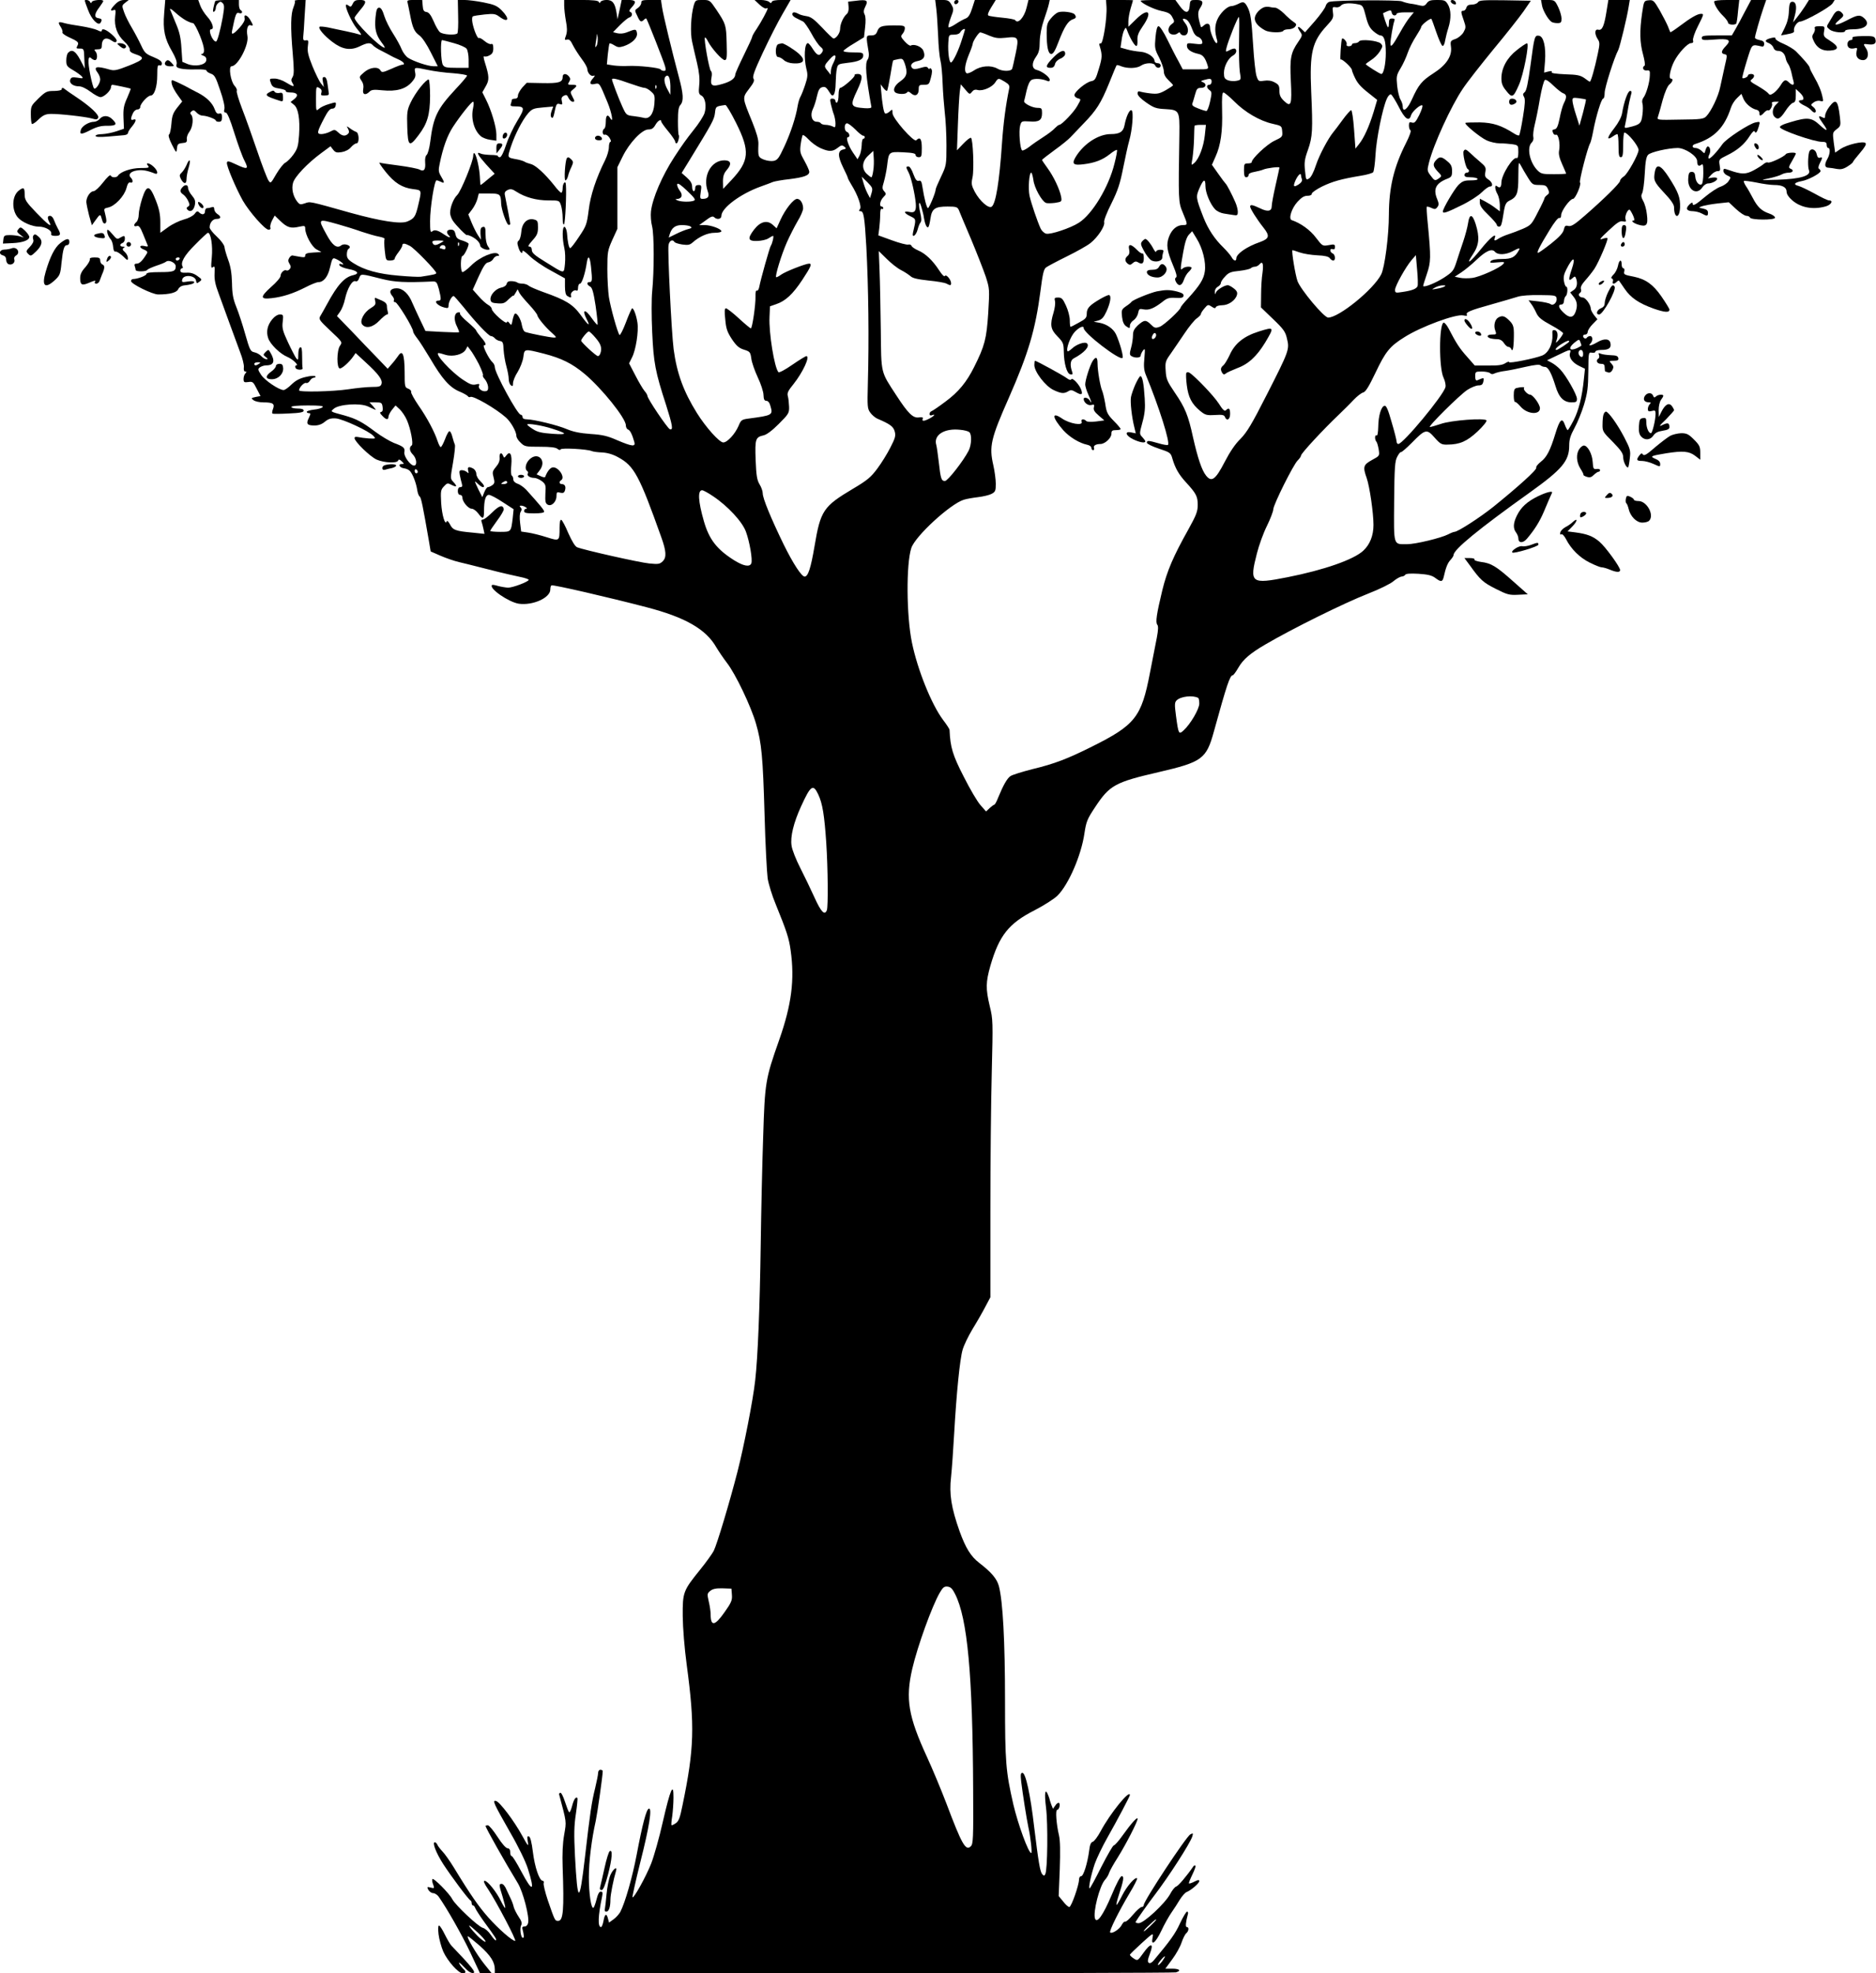 <?xml version="1.0" standalone="no"?>
<!DOCTYPE svg PUBLIC "-//W3C//DTD SVG 20010904//EN"
 "http://www.w3.org/TR/2001/REC-SVG-20010904/DTD/svg10.dtd">
<svg version="1.0" xmlns="http://www.w3.org/2000/svg"
 width="1217pt" height="1280pt" viewBox="0 0 1217 1280"
 preserveAspectRatio="xMidYMid meet">
<g transform="translate(0,1280) scale(0.1,-0.1)"
fill="#000000" stroke="none">
<path d="M550 12795 c0 -2 9 -29 21 -59 22 -61 66 -106 81 -84 12 20 10 26
-14 30 -29 4 -26 29 8 73 13 18 24 35 24 38 0 13 -68 7 -74 -5 -5 -10 -7 -10
-12 0 -5 11 -34 18 -34 7z"/>
<path d="M747 12772 c-31 -32 -35 -47 -11 -38 15 6 16 0 11 -41 -7 -64 13
-120 60 -163 21 -19 36 -42 35 -51 -2 -12 8 -21 32 -29 70 -23 64 -35 -36 -75
-81 -32 -97 -35 -128 -26 -86 25 -107 19 -75 -23 8 -11 15 -29 15 -41 0 -26
-30 -69 -40 -58 -5 4 -16 45 -25 91 -17 86 -14 125 7 104 7 -7 18 -12 25 -12
16 0 17 42 1 58 -9 9 -6 12 15 12 20 0 27 5 27 19 0 51 26 65 67 36 16 -11 24
-12 29 -3 5 7 -8 25 -31 45 -38 33 -65 42 -65 23 0 -6 -11 -5 -27 4 -16 8 -63
19 -105 26 -43 6 -92 15 -110 20 -40 12 -45 7 -24 -25 9 -14 14 -30 11 -35 -3
-5 14 -18 37 -29 66 -30 72 -36 60 -58 -9 -16 -7 -19 16 -18 26 0 27 -2 29
-65 l3 -65 -30 58 c-31 57 -53 70 -78 45 -7 -7 -12 -29 -12 -50 0 -33 4 -40
44 -63 24 -14 50 -33 57 -41 10 -13 7 -14 -28 -8 -33 5 -41 3 -47 -12 -9 -23
18 -44 57 -44 17 0 46 -14 74 -35 25 -19 54 -35 65 -35 23 0 68 43 68 65 0 8
4 15 9 15 10 0 114 -22 119 -25 1 -1 -9 -28 -23 -60 -22 -48 -26 -71 -24 -129
l3 -71 -50 -17 c-27 -9 -68 -17 -91 -18 -25 0 -43 -5 -43 -11 0 -8 24 -9 78
-5 42 4 89 8 105 9 15 1 27 7 27 14 0 6 11 25 25 41 28 34 33 54 10 46 -18 -7
-19 6 -3 41 6 14 19 25 30 25 10 0 18 7 18 17 0 20 48 73 67 73 24 0 43 57 43
131 0 59 3 70 15 65 10 -3 15 1 15 13 0 13 -16 25 -55 41 -49 20 -57 27 -80
77 -14 30 -41 81 -60 113 -19 32 -42 77 -50 101 -15 42 -15 44 7 61 l23 18
-31 0 c-20 0 -39 -9 -57 -28z"/>
<path d="M1065 12713 c-9 -106 3 -164 51 -246 23 -40 33 -68 30 -82 -5 -19 0
-24 27 -30 17 -4 62 -7 100 -5 39 1 67 -2 67 -8 0 -6 12 -14 28 -20 24 -8 32
-23 60 -107 21 -59 31 -107 28 -121 -5 -17 -2 -24 8 -24 10 0 28 -42 56 -132
23 -73 52 -154 66 -180 29 -57 21 -60 -58 -23 -44 21 -54 22 -56 10 -4 -19 57
-163 103 -246 42 -73 144 -189 167 -189 11 0 15 5 12 14 -3 8 2 29 11 46 l17
32 36 -35 c45 -43 68 -50 121 -38 37 8 41 7 41 -11 0 -40 42 -119 74 -136 l31
-17 -52 -3 c-40 -2 -53 -7 -53 -19 0 -15 -3 -15 -83 0 -5 1 -14 -6 -20 -15 -9
-14 -9 -23 1 -39 10 -16 10 -24 1 -35 -6 -7 -15 -11 -21 -8 -13 8 -38 -15 -38
-36 0 -10 -28 -43 -62 -72 -72 -65 -71 -81 5 -72 71 8 139 30 218 70 36 19 74
34 85 34 33 0 61 35 74 92 17 70 17 70 50 53 32 -17 51 -39 24 -28 -11 4 -15
2 -12 -7 2 -8 28 -19 58 -25 61 -11 75 -30 31 -40 -56 -12 -102 -63 -169 -187
-17 -31 -37 -67 -44 -78 -12 -20 -7 -27 65 -95 77 -72 79 -74 63 -97 -22 -30
-23 -148 -1 -148 15 0 60 40 86 77 l16 23 66 -61 c83 -76 110 -113 102 -139
-5 -17 -15 -20 -63 -20 -31 0 -100 -7 -152 -15 -100 -15 -320 -20 -320 -7 0
18 33 53 46 48 7 -3 18 4 24 14 6 11 18 20 26 20 8 0 13 4 10 9 -4 5 -29 4
-62 -4 -40 -9 -66 -23 -93 -49 -20 -20 -43 -36 -51 -36 -30 0 -120 61 -145 97
-23 35 -24 39 -8 51 9 6 27 12 39 12 52 0 61 28 27 85 -11 19 -12 19 -30 2
-17 -18 -17 -19 1 -33 15 -11 16 -14 4 -14 -8 0 -23 9 -32 19 -10 11 -30 23
-46 26 -25 5 -30 15 -59 117 -17 61 -43 140 -58 177 -21 52 -27 85 -28 156 -2
65 -9 107 -25 150 -12 33 -23 71 -24 84 -2 13 -23 42 -49 66 -26 24 -47 50
-47 60 0 30 20 55 45 55 30 0 32 15 5 32 -11 7 -20 21 -20 31 0 13 -5 17 -16
13 -9 -3 -22 -6 -30 -6 -8 0 -14 -9 -14 -20 0 -23 -20 -26 -39 -7 -10 10 -16
7 -29 -11 -11 -13 -39 -28 -70 -36 -29 -8 -75 -30 -102 -50 l-50 -36 0 68 c0
50 -7 86 -29 142 -40 102 -59 105 -89 12 -12 -38 -22 -84 -22 -104 0 -20 -7
-41 -15 -48 -20 -17 -19 -33 3 -26 13 4 22 -7 40 -52 13 -31 26 -63 29 -71 5
-11 0 -12 -20 -7 -35 8 -36 -11 -1 -24 16 -6 23 -14 18 -22 -26 -45 -48 -68
-66 -68 -14 0 -18 -5 -14 -16 3 -9 6 -20 6 -25 0 -12 67 -12 75 0 3 5 29 17
58 27 28 9 58 21 65 27 18 14 62 -8 62 -30 0 -33 -15 -38 -102 -38 -62 0 -88
-4 -88 -12 0 -11 -58 -33 -87 -33 -7 0 -13 -6 -13 -13 0 -19 139 -87 176 -87
75 0 120 12 130 34 5 12 20 22 34 24 47 5 70 12 70 22 0 6 -16 8 -41 4 -37 -6
-41 -5 -37 12 6 35 84 30 90 -7 3 -18 5 -19 22 -6 18 13 17 15 -14 37 -23 17
-45 23 -72 21 -28 -1 -38 2 -38 14 0 8 5 15 11 15 5 0 7 5 4 10 -16 26 10 73
82 144 41 42 78 76 82 76 19 0 32 -85 25 -159 -6 -64 -5 -74 7 -64 12 9 13 3
11 -40 -2 -39 4 -72 27 -132 16 -44 48 -132 71 -195 23 -63 54 -146 68 -185
15 -38 26 -82 24 -97 -2 -18 1 -28 9 -28 10 0 10 -3 1 -12 -7 -7 -12 -23 -12
-36 0 -21 4 -24 31 -20 28 4 32 1 54 -43 l25 -48 -32 -6 c-30 -7 -31 -8 -13
-21 10 -8 39 -14 64 -14 62 0 75 -9 62 -43 -6 -14 -7 -28 -3 -30 4 -2 51 -2
105 1 73 3 97 8 97 18 0 10 -13 14 -40 14 -22 0 -40 5 -40 10 0 6 42 10 107
10 79 0 104 -3 96 -11 -6 -6 -32 -14 -57 -16 -25 -3 -46 -10 -46 -14 0 -5 6
-9 14 -9 12 0 12 -4 0 -30 -20 -39 -12 -50 36 -50 26 0 48 8 67 24 23 19 39
24 72 22 46 -4 215 -82 244 -114 16 -18 15 -18 -31 -16 -26 2 -57 6 -69 9 -15
3 -23 1 -23 -7 1 -23 100 -119 143 -139 48 -21 133 -26 140 -6 3 9 10 7 23 -5
17 -17 17 -18 0 -18 -27 0 -13 -25 17 -28 14 -2 31 -10 38 -19 18 -21 40 -80
46 -123 3 -19 10 -38 16 -41 9 -6 21 -65 59 -285 l12 -71 64 -28 c35 -15 89
-34 120 -41 31 -7 93 -23 137 -34 81 -21 152 -39 258 -62 31 -6 57 -15 57 -19
0 -12 -103 -51 -134 -51 -17 1 -46 6 -65 11 -19 6 -37 9 -39 6 -22 -21 106
-110 173 -121 91 -13 205 38 205 92 0 13 3 25 8 27 8 6 377 -79 617 -142 250
-65 385 -142 452 -260 15 -25 46 -71 69 -101 56 -72 156 -282 188 -393 37
-127 45 -214 56 -596 5 -188 15 -372 20 -409 6 -37 29 -112 52 -167 72 -177
86 -220 97 -299 27 -191 6 -353 -74 -581 -90 -255 -93 -276 -104 -625 -6 -168
-13 -483 -16 -700 -6 -419 -19 -737 -36 -885 -14 -127 -73 -428 -115 -592 -50
-195 -133 -472 -154 -513 -10 -19 -50 -75 -89 -123 -109 -135 -113 -145 -112
-300 1 -79 11 -205 26 -317 53 -395 49 -542 -27 -908 -17 -85 -25 -106 -45
-119 -13 -9 -25 -14 -27 -12 -2 2 0 29 5 59 4 30 8 84 8 120 1 103 -20 57 -69
-157 -23 -103 -58 -226 -76 -272 -35 -87 -112 -226 -121 -218 -2 3 20 104 50
224 60 236 79 359 56 351 -16 -5 -41 -99 -79 -300 -28 -146 -74 -308 -106
-370 -8 -14 -27 -36 -44 -48 l-29 -21 -7 26 c-9 37 -21 31 -29 -15 -4 -22 -11
-40 -16 -40 -22 0 -20 70 7 198 5 25 3 32 -9 32 -10 0 -19 -17 -27 -50 -7 -28
-16 -52 -20 -55 -15 -9 -30 93 -30 198 0 103 18 247 45 367 11 53 45 291 45
322 0 4 -7 8 -15 8 -9 0 -15 -9 -15 -21 0 -11 -9 -55 -19 -97 -23 -93 -33
-160 -66 -447 -36 -310 -48 -309 -65 6 -7 142 -6 196 6 274 8 54 12 100 10
102 -11 11 -24 -10 -35 -53 -7 -26 -15 -43 -19 -39 -4 3 -16 34 -27 68 -11 34
-24 60 -30 58 -5 -1 -9 -6 -8 -10 50 -188 48 -173 33 -262 -10 -55 -13 -127
-10 -209 10 -279 4 -350 -29 -350 -21 0 -21 0 -67 133 -18 54 -30 104 -27 112
3 8 0 15 -6 15 -22 0 -52 89 -64 187 -8 65 -17 98 -26 101 -11 4 -12 -4 -7
-34 6 -35 2 -31 -36 38 -51 94 -147 222 -171 226 -24 5 -16 -13 92 -203 54
-93 102 -192 116 -238 47 -148 30 -155 -43 -17 -29 55 -57 100 -62 100 -6 0
-10 11 -10 25 0 17 -6 25 -17 26 -11 0 -37 30 -66 75 -26 40 -54 74 -62 74 -8
0 -15 -2 -15 -4 0 -12 125 -233 209 -371 34 -55 77 -220 67 -259 -4 -15 -13
-23 -23 -22 -11 0 -17 -5 -14 -14 11 -45 12 -60 3 -60 -13 0 -22 61 -11 82 7
12 2 28 -16 54 -14 21 -28 49 -32 63 -3 14 -11 37 -18 51 -7 14 -20 42 -29 62
-8 21 -22 38 -31 38 -19 0 -19 -5 6 -85 11 -37 19 -69 16 -71 -2 -2 -14 17
-27 44 -29 60 -87 132 -106 132 -10 0 -3 -18 24 -57 53 -80 186 -333 174 -333
-19 0 -107 77 -173 151 -63 71 -117 148 -224 324 -27 44 -61 92 -76 107 -14
15 -29 34 -32 43 -4 8 -11 15 -16 15 -19 0 8 -69 54 -141 52 -80 165 -232 178
-237 4 -2 7 -10 7 -18 0 -8 4 -14 9 -14 5 0 11 -8 14 -17 4 -10 29 -49 57 -88
76 -104 83 -115 77 -121 -3 -3 -17 12 -32 34 -15 23 -38 43 -53 47 -29 7 -177
146 -198 186 -19 37 -122 141 -129 130 -3 -5 -1 -21 5 -35 9 -25 8 -26 -16
-20 -24 6 -25 5 -15 -15 7 -11 20 -21 31 -21 10 0 26 -10 35 -22 54 -76 151
-247 206 -363 l63 -135 38 0 38 0 -49 61 c-48 60 -119 179 -105 179 3 0 38
-28 77 -62 70 -63 97 -105 97 -153 l0 -25 2198 0 c1208 0 2207 3 2220 6 37 10
25 24 -23 24 l-45 0 44 60 c25 33 52 82 61 109 9 27 23 55 31 61 16 14 19 40
3 40 -10 0 -7 31 7 83 3 9 1 17 -5 17 -6 0 -26 -34 -46 -76 -30 -66 -62 -111
-170 -240 -12 -15 -25 -21 -32 -16 -10 6 -8 20 7 60 27 70 5 71 -44 2 -36 -50
-36 -50 -61 -34 -14 9 -25 20 -25 24 0 4 35 38 77 76 75 68 76 68 70 36 -12
-59 19 -36 57 44 19 41 49 94 65 117 16 23 41 61 55 85 15 24 35 46 44 49 28
11 82 57 82 71 0 9 -8 9 -31 -3 -17 -9 -33 -14 -36 -12 -2 3 8 28 22 57 14 29
24 55 20 58 -3 4 -9 2 -13 -4 -44 -64 -98 -127 -111 -131 -9 -2 -27 -24 -40
-49 -33 -61 -170 -189 -204 -189 -14 0 -23 4 -19 10 9 17 85 124 119 168 97
127 233 339 248 385 6 21 5 23 -13 13 -27 -14 -302 -431 -302 -458 0 -7 -6
-13 -14 -13 -8 0 -33 -23 -56 -50 -23 -28 -46 -48 -51 -45 -4 3 -15 -7 -23
-23 -14 -27 -63 -58 -74 -47 -8 8 56 137 125 253 31 51 53 95 50 98 -12 12
-67 -51 -97 -111 -18 -36 -35 -64 -37 -61 -2 2 4 30 15 63 31 95 36 123 19
123 -9 0 -34 -47 -66 -124 -54 -127 -94 -185 -107 -152 -15 40 29 214 65 253
10 11 22 30 26 44 4 13 29 58 56 100 55 88 129 233 129 251 -1 16 -41 -29 -99
-110 -24 -34 -49 -62 -55 -62 -6 0 -42 -63 -81 -139 -38 -77 -73 -140 -76
-140 -10 -1 9 88 33 159 13 36 49 112 82 170 63 111 146 268 146 276 0 39
-129 -120 -190 -235 -19 -35 -42 -66 -51 -68 -12 -3 -19 -20 -23 -56 -11 -83
-37 -167 -52 -167 -8 0 -14 -10 -14 -22 0 -36 -50 -178 -63 -178 -7 0 -25 16
-40 36 l-29 35 7 172 c4 119 3 187 -5 222 -17 71 -24 165 -12 165 13 0 23 38
12 45 -5 3 -16 -4 -24 -17 l-15 -21 -11 27 c-5 15 -10 29 -10 31 0 2 -4 16
-10 30 -20 52 -26 15 -14 -81 13 -103 10 -405 -5 -431 -6 -12 -9 -12 -20 0
-14 18 -24 77 -52 306 -24 209 -55 351 -76 351 -12 0 -13 -11 -8 -58 10 -82
35 -240 46 -292 15 -67 26 -170 19 -170 -18 0 -86 187 -116 315 -49 215 -54
272 -54 675 0 382 -14 644 -40 742 -13 47 -47 88 -126 149 -56 43 -89 97 -128
204 -55 155 -69 243 -56 355 5 47 14 173 20 280 15 264 37 484 55 545 8 28 37
89 65 135 29 47 66 112 83 145 l32 60 0 560 c0 308 4 713 9 900 8 328 8 343
-13 428 -27 114 -26 156 4 262 57 197 119 275 286 360 62 32 128 74 150 96 71
71 153 259 174 402 12 80 19 95 70 172 94 142 129 161 410 226 284 66 311 85
360 264 84 304 104 365 123 365 4 0 21 23 37 51 30 52 77 92 173 148 174 102
509 268 667 330 72 28 146 64 165 81 19 16 43 29 52 30 9 0 20 5 24 11 4 8 33
10 86 7 60 -4 86 -10 108 -26 38 -29 48 -28 56 6 13 59 25 90 44 110 11 12 20
26 20 32 0 35 162 168 494 405 211 151 256 205 256 305 0 40 8 65 34 113 19
34 47 103 62 152 22 75 27 110 28 216 1 124 1 125 24 121 12 -2 22 1 22 7 0 6
17 11 38 11 48 0 65 12 60 41 -4 32 -39 36 -84 10 -40 -24 -66 -29 -46 -9 17
17 15 48 -2 48 -8 0 -18 -5 -21 -10 -7 -12 -25 -4 -25 11 0 5 7 9 15 9 8 0 15
8 15 17 0 9 14 32 31 49 l32 33 -22 27 c-11 15 -21 33 -21 41 0 26 -34 73 -52
73 -22 0 -34 20 -18 30 7 5 10 15 6 25 -4 12 5 30 28 56 19 21 46 55 60 76 29
45 91 191 84 198 -3 3 -18 1 -34 -5 -22 -8 -13 4 41 54 55 52 75 65 93 60 20
-4 23 -2 17 15 -5 18 12 61 26 61 3 0 13 -16 22 -35 9 -19 12 -35 7 -35 -23 0
-7 -16 27 -27 55 -17 66 -4 57 66 -3 31 -14 70 -24 87 -13 24 -15 35 -7 50 6
10 14 67 17 126 4 81 10 112 22 124 18 18 128 43 191 44 49 0 127 -52 127 -85
0 -29 10 -37 27 -24 11 9 13 0 13 -54 0 -36 -5 -69 -10 -72 -17 -11 -39 14
-42 48 -2 24 -8 32 -23 32 -16 0 -21 -8 -23 -44 -5 -73 56 -111 92 -56 9 14
26 25 37 25 26 0 59 18 59 31 0 7 -13 9 -30 7 l-30 -5 22 24 c12 13 30 23 41
23 17 0 19 5 13 38 -6 38 -5 38 47 64 68 33 114 72 148 126 16 25 29 37 32 30
6 -18 16 -6 27 32 9 32 9 32 -21 26 -41 -8 -192 -107 -215 -141 -35 -50 -82
-100 -89 -93 -4 3 -2 15 4 26 11 21 5 52 -10 52 -5 0 -11 -11 -15 -24 -6 -24
-6 -24 -25 -5 -10 10 -28 19 -39 19 -25 0 -26 19 -2 26 123 39 189 106 231
235 6 20 24 48 40 63 l28 27 13 -31 c13 -32 52 -65 85 -72 11 -2 19 -11 19
-21 -2 -22 9 -22 31 3 10 11 21 17 26 14 11 -6 32 34 24 46 -3 6 5 10 19 10
l26 0 -20 -20 c-22 -22 -26 -60 -8 -78 21 -21 37 -13 70 37 17 27 40 52 50 54
14 4 18 15 18 48 l0 42 25 -23 c28 -26 33 -50 10 -50 -26 0 -16 -17 19 -34 18
-8 39 -22 46 -31 7 -8 16 -15 21 -15 15 0 10 22 -8 36 -17 13 -17 15 2 29 12
9 30 14 43 10 20 -5 22 -3 16 22 -9 44 -26 84 -56 136 -15 26 -28 52 -28 58 0
10 -43 60 -90 107 -14 13 -50 35 -80 48 -30 12 -54 28 -52 34 1 7 -8 8 -25 4
-42 -10 -49 -22 -20 -33 14 -5 28 -19 32 -30 4 -13 15 -21 29 -21 27 0 45 -18
51 -50 2 -12 10 -28 16 -36 6 -8 15 -31 20 -52 4 -20 11 -47 14 -59 8 -27 -6
-30 -29 -8 -22 22 -32 19 -55 -19 -12 -19 -32 -41 -45 -50 -22 -14 -25 -14
-37 1 -7 8 -38 29 -67 46 -47 26 -52 32 -38 42 22 17 20 35 -4 35 -11 0 -20
-4 -20 -9 0 -10 -30 -24 -37 -17 -2 2 11 52 29 111 36 115 29 108 99 93 8 -2
14 5 14 17 0 14 -8 21 -30 25 -16 3 -30 10 -30 15 0 13 32 126 55 193 l18 52
-49 0 -49 0 -41 -77 c-22 -43 -50 -95 -62 -115 l-22 -38 -97 0 c-84 0 -98 -2
-98 -16 0 -15 10 -16 78 -11 98 8 117 -1 79 -41 -32 -33 -34 -49 -9 -54 18 -3
18 -6 1 -78 -9 -41 -22 -101 -29 -133 -12 -62 -59 -159 -91 -192 -17 -17 -35
-20 -169 -21 -151 -3 -151 -3 -144 19 4 12 18 60 30 107 14 51 32 92 44 102
22 18 27 38 9 38 -15 0 -3 64 22 112 27 53 87 118 109 118 13 0 17 6 13 19 -2
10 11 50 31 89 41 82 41 82 20 82 -22 0 -67 -26 -137 -79 -32 -24 -59 -42 -61
-40 -1 2 -9 20 -16 39 -8 19 -32 66 -53 103 -37 63 -41 68 -71 65 -31 -3 -31
-4 -43 -83 -17 -117 -15 -192 6 -268 10 -37 15 -70 10 -73 -19 -11 -9 -34 14
-31 19 2 22 -2 20 -33 -1 -45 -24 -122 -41 -143 -8 -10 -11 -25 -7 -38 4 -11
4 -45 0 -74 -7 -56 -15 -64 -89 -81 -28 -7 -29 -6 -22 22 4 16 11 56 16 89 5
33 14 75 19 93 8 25 7 32 -4 32 -15 0 -40 -72 -52 -145 -4 -24 -23 -61 -51
-97 -47 -60 -51 -82 -10 -54 12 9 26 16 30 16 5 0 8 -34 8 -75 0 -60 3 -75 15
-75 12 0 15 16 15 80 0 44 4 80 8 80 21 0 92 -87 92 -113 0 -28 -71 -155 -95
-171 -14 -9 -25 -22 -25 -29 0 -15 -109 -122 -229 -226 -66 -58 -88 -71 -106
-67 -20 5 -24 1 -30 -24 -5 -21 -28 -47 -82 -90 -42 -33 -80 -60 -85 -60 -11
0 10 42 75 148 29 48 55 81 62 78 8 -3 13 5 13 19 0 27 57 105 77 105 15 0 56
95 45 106 -7 8 50 230 66 255 4 7 13 42 20 80 18 96 53 209 64 209 6 0 10 17
10 38 0 33 62 229 88 277 11 22 58 216 68 283 l7 42 -70 0 -69 0 -12 -74 c-15
-95 -28 -125 -53 -119 -24 7 -26 -27 -4 -61 14 -21 14 -31 0 -97 -19 -91 -44
-179 -51 -179 -3 0 -18 10 -35 23 -26 18 -46 23 -125 25 -62 3 -92 7 -88 14 5
7 -2 9 -21 4 l-28 -7 6 73 c7 93 -9 162 -39 166 -28 4 -30 -2 -55 -191 -16
-116 -26 -166 -38 -175 -12 -10 -13 -16 -4 -31 8 -13 7 -45 -7 -130 -10 -62
-21 -116 -25 -119 -3 -3 -18 2 -33 12 -81 52 -136 70 -222 72 -47 0 -88 -1
-93 -3 -11 -7 93 -93 138 -114 22 -10 60 -19 85 -19 25 0 62 -3 83 -6 36 -6
37 -7 37 -51 0 -24 -4 -42 -9 -39 -23 15 -101 -108 -101 -159 0 -29 -10 -38
-27 -24 -18 16 -17 -18 2 -51 8 -14 14 -44 15 -68 l0 -43 -32 24 c-18 14 -48
32 -65 41 l-33 17 0 -26 c0 -19 16 -42 55 -79 30 -29 55 -58 55 -64 0 -7 7
-12 15 -12 14 0 17 9 33 110 6 33 14 48 32 57 52 25 60 47 60 157 1 98 1 100
17 71 8 -16 29 -51 45 -77 28 -45 32 -48 74 -48 38 0 46 -4 56 -26 10 -22 10
-28 -5 -39 -9 -7 -17 -16 -17 -20 0 -5 -19 -46 -43 -91 -40 -79 -45 -85 -97
-108 -30 -13 -73 -29 -95 -36 -22 -7 -49 -19 -60 -26 -26 -18 -36 -18 -28 2
14 38 -28 4 -88 -70 -73 -91 -105 -112 -54 -36 41 61 45 110 18 197 -21 66
-40 68 -49 6 -4 -27 -18 -79 -31 -118 -13 -38 -33 -98 -44 -133 -19 -59 -25
-66 -81 -103 -53 -34 -126 -64 -135 -55 -2 1 9 36 23 77 27 80 28 105 6 334
-6 55 -8 102 -6 104 2 2 16 -1 30 -8 22 -10 28 -9 39 6 10 13 10 23 -1 50 -28
66 -10 104 64 133 28 11 32 17 32 50 0 30 -6 44 -31 64 -36 31 -50 32 -72 8
-24 -26 -21 -41 10 -75 27 -28 28 -29 9 -43 -27 -19 -29 -18 -56 18 -22 29
-22 34 -10 82 30 120 144 368 219 479 28 43 118 157 198 255 81 97 169 209
196 247 l48 70 -167 3 c-142 2 -169 0 -176 -13 -5 -8 -23 -15 -39 -15 -22 0
-32 -6 -36 -20 -3 -11 -12 -20 -19 -20 -18 0 -18 -6 2 -63 15 -43 14 -48 -2
-77 -10 -17 -33 -36 -52 -43 -32 -11 -34 -14 -29 -51 8 -60 -30 -118 -113
-171 -76 -49 -97 -74 -140 -169 -29 -65 -60 -89 -60 -46 0 12 -7 31 -14 43 -8
12 -18 52 -22 89 -6 62 -5 70 22 115 16 26 37 72 47 102 10 29 34 76 53 105
18 28 34 56 34 61 0 13 59 59 66 52 2 -2 17 -42 32 -87 16 -46 33 -85 40 -88
6 -2 14 13 17 35 4 21 13 58 21 82 19 60 18 117 -3 152 -16 26 -22 29 -70 29
-42 0 -55 -4 -67 -21 -12 -17 -21 -20 -43 -15 -15 4 -44 10 -63 12 -19 3 -44
10 -55 15 -20 10 -432 8 -470 -3 -11 -2 -22 -15 -25 -27 -3 -13 -34 -56 -69
-97 l-65 -74 -23 22 c-26 25 -31 13 -7 -20 14 -20 13 -25 -14 -64 -49 -71 -55
-106 -48 -252 8 -156 2 -175 -44 -131 -23 22 -30 37 -30 67 0 32 -5 40 -32 54
-20 11 -43 14 -68 10 -35 -5 -37 -4 -49 32 -6 20 -16 107 -21 192 -11 175 -17
214 -36 252 -19 37 -28 40 -60 23 -16 -8 -37 -15 -46 -15 -27 0 -75 -47 -93
-92 -15 -39 -15 -75 1 -130 3 -10 1 -18 -4 -18 -12 0 -42 72 -42 100 0 27 -18
35 -40 15 -17 -15 -19 -15 -23 2 -17 60 -18 85 -3 108 27 41 21 55 -23 55 -39
0 -40 -1 -43 -37 -4 -52 -27 -53 -63 -4 l-30 41 -112 0 c-62 0 -113 -2 -113
-5 0 -14 83 -55 133 -66 48 -10 61 -18 73 -42 15 -27 14 -30 -5 -44 -28 -19
-28 -59 1 -66 12 -4 29 -1 37 6 11 9 15 9 18 0 3 -7 13 -13 24 -13 29 0 35 44
10 76 -23 29 -23 38 1 29 16 -6 30 -30 48 -78 5 -15 18 -30 27 -34 21 -8 33
-22 33 -41 0 -9 -12 -11 -50 -6 -46 6 -50 5 -50 -14 0 -23 28 -42 75 -52 29
-6 44 -25 60 -77 6 -23 5 -23 -78 -23 l-84 0 -28 53 c-16 28 -48 91 -72 140
-23 48 -49 87 -57 87 -9 0 -15 -22 -20 -72 -6 -68 -5 -77 24 -132 16 -32 30
-72 30 -88 0 -20 10 -39 30 -58 16 -15 30 -30 30 -33 0 -3 -21 -17 -47 -32
-41 -23 -56 -26 -100 -21 -28 3 -58 9 -67 12 -11 4 -16 0 -16 -13 0 -13 21
-34 57 -59 49 -34 64 -39 125 -42 88 -5 91 -11 89 -162 -7 -433 -7 -440 22
-509 33 -79 33 -81 2 -81 -40 0 -72 -27 -91 -75 -20 -53 -14 -91 27 -189 21
-49 26 -72 18 -76 -8 -6 -8 -13 0 -29 17 -31 38 -26 51 13 6 18 20 42 30 51
11 10 20 22 20 27 0 12 -44 10 -58 -4 -16 -16 -16 -4 4 107 11 62 22 97 37
113 l21 22 28 -46 c40 -63 63 -157 54 -215 -7 -50 -32 -90 -108 -174 -27 -28
-48 -55 -48 -58 0 -16 -110 -118 -137 -127 -27 -10 -34 -8 -56 14 -33 33 -44
32 -85 -4 -24 -23 -32 -38 -32 -65 0 -19 -5 -55 -12 -80 -11 -39 -10 -48 2
-55 22 -14 60 -12 60 3 0 7 7 22 15 33 14 17 14 13 9 -49 -5 -50 -3 -77 8
-105 89 -216 160 -443 145 -458 -3 -3 -30 1 -60 10 -66 19 -77 20 -77 4 0 -7
35 -24 77 -38 75 -25 78 -27 89 -66 18 -61 41 -102 88 -153 66 -72 76 -91 76
-146 0 -43 -9 -66 -61 -160 -97 -173 -138 -268 -169 -395 -37 -154 -45 -207
-32 -223 7 -8 6 -34 -3 -82 -8 -39 -28 -142 -45 -230 -55 -287 -95 -338 -378
-479 -156 -78 -242 -111 -383 -145 -67 -17 -131 -37 -143 -45 -22 -14 -47 -58
-82 -143 -9 -24 -20 -43 -24 -43 -3 0 -17 -10 -30 -22 l-23 -22 -36 41 c-20
22 -69 105 -109 185 -72 140 -87 190 -92 303 0 6 -19 35 -42 65 -75 100 -166
326 -202 502 -36 175 -38 510 -4 613 25 77 253 286 340 313 18 6 60 13 93 17
33 4 72 13 87 21 25 13 28 20 28 65 0 27 -7 82 -16 121 -28 122 -17 171 101
438 127 289 172 441 205 693 14 110 21 141 36 152 11 8 71 40 134 71 63 31
133 70 154 87 48 38 96 111 89 136 -3 10 18 64 47 121 41 83 56 127 76 229 14
69 31 149 39 176 21 73 30 191 16 199 -13 8 -35 -39 -46 -97 -8 -42 -31 -57
-89 -57 -79 0 -174 -61 -227 -147 -28 -46 -17 -57 48 -49 75 9 125 28 173 66
22 18 43 30 46 27 3 -2 -4 -42 -16 -88 -37 -152 -144 -329 -231 -384 -54 -35
-184 -78 -212 -71 -13 3 -29 18 -36 33 -20 43 -61 163 -72 212 -10 46 -3 151
11 151 4 0 10 -22 14 -48 6 -51 55 -138 81 -148 8 -4 35 -3 60 0 43 7 44 8 39
39 -9 48 -49 133 -89 187 -19 26 -35 50 -35 52 0 3 37 32 81 64 45 32 91 70
103 83 12 13 49 52 83 87 86 88 115 134 168 264 25 63 47 115 49 117 2 2 16
-1 32 -8 41 -15 100 -13 126 5 29 20 84 21 92 1 3 -8 12 -15 21 -15 8 0 15 7
15 15 0 8 -9 15 -20 15 -11 0 -20 6 -20 13 0 27 -47 58 -91 61 -24 2 -63 8
-87 15 l-43 12 7 47 c3 26 11 56 17 67 10 19 11 19 20 -5 17 -46 46 -95 57
-98 7 -3 10 10 9 35 -2 30 5 50 34 92 67 96 37 125 -45 44 l-48 -47 0 35 c0
20 7 58 15 85 8 27 15 50 15 52 0 1 -39 2 -88 2 l-87 0 3 -42 c5 -72 -22 -243
-37 -240 -10 2 -12 -4 -6 -20 16 -55 16 -71 -6 -143 -20 -68 -25 -77 -50 -82
-34 -6 -109 -69 -109 -90 0 -8 9 -17 20 -20 24 -7 25 -4 -1 -50 -21 -39 -101
-123 -117 -123 -5 0 -17 -10 -28 -21 -10 -12 -44 -38 -74 -57 -30 -19 -72 -48
-92 -64 -21 -16 -42 -27 -47 -24 -14 9 -23 126 -13 161 8 29 10 30 61 27 62
-5 81 8 81 54 0 31 -3 34 -29 34 -34 0 -93 30 -87 45 2 6 9 36 16 68 9 38 20
62 33 69 20 10 68 7 100 -7 12 -5 17 -3 17 7 0 18 -49 55 -84 64 -33 8 -35 44
-4 87 17 24 23 46 23 97 1 41 11 93 27 140 14 41 29 87 32 103 l6 27 -69 0
-69 0 -12 -49 c-15 -64 -57 -110 -74 -82 -3 5 -41 12 -84 16 -43 4 -84 10 -90
14 -7 4 -1 22 19 54 l29 47 -68 0 -68 0 -18 -56 c-13 -40 -24 -57 -41 -64 -13
-5 -43 -21 -65 -36 -22 -15 -43 -24 -47 -21 -3 4 4 31 15 62 20 52 20 56 4 85
-15 26 -23 30 -61 30 l-44 0 7 -57 c4 -32 9 -111 12 -176 2 -66 9 -137 15
-160 6 -22 12 -88 14 -146 2 -58 9 -144 14 -191 6 -47 11 -143 11 -214 0 -127
-1 -130 -35 -202 -19 -40 -35 -77 -35 -83 0 -20 -42 -121 -50 -121 -8 0 -24
61 -36 138 -5 35 -10 43 -24 39 -13 -3 -21 7 -35 44 -9 27 -23 49 -31 49 -18
0 -18 -4 1 -40 16 -31 41 -141 46 -200 4 -49 -7 -63 -42 -55 -40 9 -36 -8 7
-28 38 -19 38 -16 17 -106 -9 -39 20 -20 30 20 5 19 13 40 19 46 7 9 6 29 -2
63 -15 62 -7 90 9 31 7 -24 14 -53 15 -65 6 -38 18 -66 27 -60 5 2 11 27 15
55 9 65 29 79 111 79 56 0 64 -3 73 -22 5 -13 40 -97 79 -188 38 -91 81 -201
96 -245 25 -78 25 -81 16 -236 -11 -168 -23 -213 -91 -349 -49 -99 -103 -164
-186 -225 -41 -31 -82 -59 -90 -62 -8 -3 -14 -11 -14 -19 0 -8 6 -11 15 -8 27
11 16 -5 -15 -21 -36 -19 -51 -19 -44 -2 4 10 -3 12 -26 9 -37 -5 -69 26 -145
143 -103 158 -98 136 -101 425 -2 140 -5 313 -8 383 l-5 128 52 -51 c29 -29
70 -61 92 -72 22 -11 49 -29 61 -39 14 -14 46 -21 118 -29 53 -5 106 -14 116
-20 25 -13 30 -13 30 3 0 22 -32 60 -40 47 -4 -7 -18 6 -38 37 -41 63 -88 108
-135 128 -21 9 -40 22 -43 29 -3 8 -13 12 -22 9 -10 -2 -57 10 -106 28 l-88
32 6 45 c3 25 6 65 6 89 0 27 4 42 10 38 6 -3 10 -1 10 4 0 6 -4 11 -10 11
-18 0 -11 39 11 61 19 19 19 22 5 38 -13 15 -14 23 -2 61 7 25 17 72 21 105
11 91 10 91 104 87 62 -3 81 -7 81 -18 0 -8 9 -14 20 -14 18 0 20 7 20 60 0
59 -11 75 -36 50 -15 -15 -154 142 -154 176 0 26 -1 27 -19 10 -11 -10 -24
-15 -29 -12 -9 5 -19 63 -26 150 l-3 39 18 -24 c10 -13 20 -21 24 -18 3 4 12
48 21 100 8 51 16 94 18 96 1 2 16 6 33 9 27 5 31 3 42 -27 21 -61 15 -87 -29
-117 -41 -28 -53 -65 -24 -76 25 -9 62 -7 69 5 5 7 13 5 26 -7 26 -23 49 -11
49 26 0 27 3 30 34 30 32 0 34 3 45 46 9 33 9 50 2 57 -6 6 -11 7 -11 1 0 -5
-4 -3 -9 4 -7 11 -16 11 -50 1 -30 -9 -45 -9 -53 -1 -18 18 -2 39 36 46 40 8
52 31 35 69 -11 25 -60 44 -81 31 -5 -3 -23 9 -39 27 -26 29 -27 34 -14 49 8
9 15 25 15 36 0 17 -7 19 -73 19 -81 -1 -94 -6 -107 -41 -7 -18 -17 -24 -40
-24 -33 0 -33 1 -14 -114 2 -16 -1 -35 -7 -42 -19 -23 -12 -109 24 -308 1 -7
-14 -10 -43 -8 -93 7 -97 15 -50 114 38 80 39 108 4 108 -14 0 -23 -4 -20 -8
6 -10 -77 -82 -93 -82 -6 0 -11 -20 -11 -44 0 -25 -4 -48 -10 -51 -5 -3 -10 1
-10 9 0 9 -8 16 -19 16 -17 0 -18 -4 -10 -39 5 -21 13 -51 19 -65 5 -15 10
-41 10 -57 0 -26 -2 -29 -19 -19 -11 5 -31 10 -45 10 -14 0 -28 5 -31 10 -3 6
-15 10 -26 10 -32 0 -45 43 -26 82 9 18 21 56 27 85 9 39 17 52 33 57 21 6 28
0 53 -40 19 -32 34 -5 35 64 1 37 4 81 8 97 6 28 9 30 68 37 74 8 103 22 103
48 0 18 -7 20 -66 20 -38 0 -64 4 -62 10 2 5 32 27 68 48 l65 40 7 63 c5 41 4
72 -3 85 -8 16 -7 28 5 52 20 39 10 46 -59 37 l-53 -6 3 -34 c2 -21 -3 -39
-12 -46 -22 -19 -43 -65 -43 -97 0 -26 -25 -62 -43 -62 -4 0 -37 31 -73 70
-52 55 -74 71 -102 75 -21 3 -45 10 -54 16 -25 13 -38 11 -38 -4 0 -8 12 -19
28 -26 15 -8 34 -17 42 -21 8 -4 32 -38 53 -76 20 -38 47 -77 59 -87 17 -14
20 -22 12 -35 -18 -28 -32 -24 -59 17 -14 23 -29 41 -34 41 -22 0 -27 -95 -10
-166 10 -38 9 -54 -7 -102 -10 -31 -24 -66 -30 -77 -7 -11 -15 -38 -19 -60
-12 -76 -47 -180 -87 -266 -35 -75 -44 -88 -70 -93 -16 -3 -44 1 -64 9 -36 15
-37 20 -34 101 1 29 -12 73 -40 143 -66 161 -65 155 -21 214 31 40 37 54 29
67 -8 13 6 51 62 171 40 85 96 196 126 247 l53 92 -59 0 c-37 0 -60 -4 -63
-12 -4 -10 -7 -10 -18 0 -7 6 -31 12 -54 12 l-40 0 33 -31 c17 -16 37 -27 42
-24 6 3 10 3 10 0 0 -11 -43 -90 -71 -132 -16 -23 -29 -46 -29 -51 0 -6 -25
-60 -55 -121 -30 -61 -55 -117 -55 -124 -1 -26 -28 -46 -84 -62 -68 -20 -80
-12 -70 44 4 19 2 36 -4 40 -11 7 -47 209 -39 217 3 3 12 -8 20 -25 23 -45 90
-120 108 -121 14 0 16 14 13 110 -3 118 -5 124 -67 217 -42 62 -43 63 -89 63
-46 0 -47 -1 -58 -37 -18 -67 -23 -177 -10 -234 6 -30 21 -92 32 -139 14 -59
18 -102 14 -142 -5 -50 -3 -59 14 -68 25 -13 35 -69 20 -115 -7 -20 -38 -69
-70 -108 -49 -62 -74 -97 -125 -175 -80 -123 -142 -267 -152 -353 -3 -26 0
-70 7 -96 14 -54 14 -288 1 -422 -5 -46 -5 -166 0 -267 9 -198 20 -256 90
-471 42 -133 48 -166 24 -157 -16 7 -145 198 -145 216 0 6 -9 21 -19 32 -10
12 -37 57 -59 100 l-41 79 19 38 c25 49 44 169 35 227 -7 46 -24 92 -34 92 -3
0 -22 -41 -40 -90 -19 -50 -38 -87 -42 -83 -12 12 -58 177 -69 246 -5 34 -10
115 -10 180 0 113 2 122 32 190 l33 72 0 200 0 200 34 69 c44 90 126 176 167
176 22 0 33 7 46 30 16 28 38 40 38 21 0 -5 20 -33 45 -63 25 -30 45 -60 45
-67 0 -6 4 -11 9 -11 9 0 21 47 14 54 -3 3 -5 44 -5 91 0 65 4 91 16 104 22
25 20 71 -10 181 -44 165 -102 403 -109 453 l-7 47 -64 0 c-56 0 -64 -2 -64
-19 0 -10 -10 -25 -22 -33 -21 -14 -22 -15 -4 -51 18 -40 25 -44 44 -25 6 6
13 10 15 7 7 -8 116 -285 122 -311 6 -22 4 -28 -8 -28 -9 0 -18 4 -21 9 -8 12
-145 26 -211 23 -27 -2 -70 0 -94 3 l-44 7 6 65 c4 36 9 68 11 71 3 2 17 -3
31 -12 22 -14 32 -15 61 -6 56 19 92 55 86 86 -5 27 -8 27 -68 3 -18 -7 -42
-9 -59 -5 l-28 7 44 45 c24 24 51 47 61 50 21 6 24 30 6 37 -9 3 -6 12 10 29
33 36 28 48 -22 48 l-43 0 -13 -62 -14 -63 -6 40 c-10 64 -26 85 -65 85 -18 0
-36 -6 -39 -12 -5 -10 -7 -10 -12 0 -4 8 -37 12 -115 12 l-109 0 0 -36 c0 -20
5 -65 11 -99 9 -46 9 -70 1 -95 -11 -29 -10 -32 7 -27 14 3 23 -6 38 -37 11
-22 37 -62 57 -89 20 -26 36 -55 36 -65 1 -25 23 -50 40 -44 12 4 11 1 -2 -15
-27 -30 -23 -46 10 -38 32 7 30 9 83 -119 28 -67 41 -143 18 -103 -17 29 -29
19 -29 -22 0 -22 -4 -43 -10 -46 -16 -10 -12 -45 4 -39 7 3 21 -6 30 -20 9
-15 12 -26 6 -26 -5 0 -10 -16 -10 -35 0 -20 -11 -57 -24 -83 -58 -116 -96
-229 -107 -325 -12 -92 -15 -102 -62 -172 -27 -41 -53 -75 -58 -75 -8 0 -17
39 -21 99 -2 19 -9 36 -15 39 -16 5 -17 -73 -2 -138 6 -25 7 -71 4 -102 -8
-67 3 -68 -132 16 -64 39 -83 56 -83 74 0 14 -6 22 -16 22 -12 0 -6 11 20 40
30 33 36 47 36 85 0 40 -3 45 -26 51 -43 11 -78 -23 -82 -79 -2 -25 -9 -50
-16 -57 -11 -8 -12 -18 -3 -45 10 -34 27 -48 27 -23 0 7 20 -8 45 -32 25 -25
87 -68 138 -95 l92 -51 0 -52 c0 -36 5 -56 15 -62 21 -14 30 -12 24 3 -6 17
21 41 36 32 6 -4 10 4 10 19 0 14 6 26 13 26 12 0 34 69 44 138 8 51 20 38 27
-29 9 -88 8 -99 -9 -99 -21 0 -19 -17 3 -29 14 -7 22 -36 36 -126 9 -65 15
-119 12 -122 -2 -2 -18 16 -36 41 -44 65 -68 61 -34 -5 27 -52 10 -41 -38 26
-52 71 -96 98 -243 150 -44 16 -87 34 -96 42 -8 7 -27 13 -41 13 -13 0 -28 3
-32 7 -4 4 -20 8 -36 9 -20 1 -30 -4 -33 -17 -3 -12 -18 -22 -36 -25 -37 -8
-73 -49 -69 -78 2 -17 11 -22 46 -24 36 -3 47 1 72 27 17 16 30 26 30 23 1 -4
7 4 14 17 l14 24 12 -24 c7 -13 36 -47 64 -77 27 -29 51 -60 52 -68 3 -17 53
-78 97 -116 28 -26 29 -28 10 -28 -21 0 -150 25 -184 36 -10 2 -19 20 -23 42
-6 41 -33 85 -46 77 -4 -3 -11 -22 -15 -42 -6 -34 -8 -36 -20 -20 -9 13 -14
14 -17 6 -5 -16 -98 67 -98 87 0 7 -10 19 -23 26 -13 7 -41 32 -62 56 l-38 43
39 87 c31 67 45 88 62 90 12 2 27 12 32 23 6 10 18 19 27 19 13 0 14 3 5 12
-22 22 -120 -19 -175 -74 -26 -26 -53 -46 -58 -43 -13 8 -12 105 2 105 9 0 39
59 39 78 0 5 -18 14 -39 21 -32 9 -41 17 -46 41 -5 23 -12 30 -31 30 -26 0
-32 -18 -12 -38 18 -18 -1 -14 -30 6 -40 28 -63 34 -78 21 -12 -10 -14 2 -14
67 0 87 28 264 42 264 5 0 18 -5 29 -10 24 -13 24 -3 0 36 -16 27 -18 39 -9
80 21 104 49 183 86 240 50 76 120 164 131 164 5 0 5 -18 0 -41 -15 -66 5
-143 49 -182 11 -10 39 -21 61 -24 l41 -6 0 41 c0 47 -33 158 -67 225 l-24 48
22 39 c24 41 23 64 -5 153 -9 28 -11 45 -5 41 6 -3 22 -1 35 7 18 9 24 21 24
45 0 24 -4 32 -14 28 -7 -3 -27 6 -43 20 -17 14 -33 23 -36 19 -8 -8 -33 51
-42 98 -4 20 -3 39 2 42 5 4 40 9 77 13 59 6 71 4 96 -15 59 -43 69 -14 15 41
-30 30 -48 38 -118 52 -45 9 -101 16 -125 16 l-42 0 2 -104 c2 -57 -1 -108 -5
-113 -14 -13 -94 -8 -113 8 -9 7 -28 39 -41 71 -18 41 -31 58 -47 60 -16 2
-22 11 -24 41 l-3 37 -50 0 c-43 0 -50 -2 -45 -17 2 -10 10 -45 16 -78 16 -85
28 -113 62 -136 17 -13 47 -57 73 -110 l45 -89 -28 0 c-35 0 -130 32 -165 55
-14 9 -32 33 -41 54 -8 21 -33 67 -55 101 -23 35 -49 87 -58 116 -11 37 -22
54 -33 54 -14 0 -19 -13 -24 -62 -7 -74 2 -114 39 -163 15 -19 24 -35 20 -35
-28 0 -195 166 -195 194 0 5 16 26 35 49 45 52 45 67 0 67 -28 0 -38 -5 -47
-25 -9 -19 -14 -22 -25 -13 -7 6 -15 9 -18 7 -10 -11 36 -113 70 -155 28 -33
34 -45 20 -39 -11 4 -51 14 -90 22 -38 8 -92 19 -118 25 -27 5 -51 7 -54 4
-11 -10 30 -58 83 -98 64 -49 117 -58 177 -29 51 25 70 26 86 7 7 -8 31 -24
54 -35 23 -12 49 -25 57 -30 8 -5 32 -17 53 -26 35 -15 50 -35 26 -35 -6 0
-38 -12 -71 -27 -55 -24 -61 -25 -70 -10 -15 27 -68 21 -106 -12 -33 -29 -34
-29 -17 -55 12 -17 15 -36 11 -56 -6 -34 14 -41 41 -15 12 13 29 15 84 9 90
-9 150 8 189 52 24 27 28 40 23 64 -6 35 -7 35 84 16 37 -8 110 -18 161 -21
50 -4 92 -11 92 -16 0 -4 -33 -44 -74 -87 -120 -129 -145 -180 -165 -342 -5
-41 -16 -79 -23 -85 -8 -6 -12 -25 -10 -49 4 -47 -8 -62 -37 -46 -12 6 -72 18
-134 26 -62 8 -118 16 -125 19 -6 2 11 -24 39 -59 58 -73 108 -104 179 -113
57 -7 56 -5 34 -100 -18 -78 -26 -91 -72 -110 -43 -18 -171 2 -367 56 -277 78
-261 74 -297 62 -29 -10 -34 -9 -50 11 -27 35 -38 83 -27 122 11 40 94 127
182 192 l61 45 17 -22 c14 -18 23 -21 55 -16 24 4 48 16 61 32 12 14 28 25 36
25 19 0 17 67 -2 74 -9 3 -27 13 -40 23 -24 17 -24 17 -13 -3 8 -16 8 -24 0
-32 -18 -18 -39 -15 -64 9 -21 19 -24 20 -52 5 -17 -9 -43 -16 -57 -16 -32 0
-29 13 19 105 22 43 37 60 51 60 13 0 21 8 23 22 3 22 3 22 -43 8 -26 -7 -55
-21 -66 -31 -19 -17 -19 -15 -19 65 0 79 1 81 20 71 15 -8 19 -17 15 -31 -5
-15 -2 -19 14 -19 29 0 36 3 34 15 -1 6 -4 31 -8 58 -4 32 -11 47 -21 47 -12
0 -14 -7 -9 -32 l6 -33 -19 24 c-11 13 -35 63 -55 111 -28 70 -34 96 -30 129
5 38 4 42 -13 39 -15 -2 -18 2 -17 22 2 14 6 73 9 133 l7 107 -38 0 c-21 0
-36 -3 -33 -6 4 -3 0 -21 -8 -41 -18 -43 -20 -128 -5 -300 9 -105 9 -137 -1
-153 -10 -16 -10 -24 0 -40 16 -26 6 -25 -43 5 -22 14 -55 25 -72 25 -37 0
-37 1 -24 -34 8 -19 19 -26 55 -31 25 -4 43 -11 40 -16 -3 -5 11 -9 30 -9 45
0 56 -18 25 -43 l-24 -19 22 -18 c28 -22 40 -92 33 -197 -5 -71 -10 -88 -36
-125 -17 -24 -41 -47 -52 -53 -12 -5 -38 -38 -59 -73 -37 -64 -37 -64 -52 -42
-8 12 -41 97 -72 189 -31 91 -75 215 -98 274 -23 60 -39 113 -35 118 3 6 -3
20 -14 32 -26 28 -41 127 -20 127 41 0 114 139 103 196 -8 44 2 77 21 70 18
-7 18 0 -3 35 -19 33 -44 39 -36 10 3 -12 -8 -33 -32 -60 -40 -44 -55 -51 -50
-23 23 112 27 123 46 117 20 -7 27 9 9 20 -5 3 -10 19 -10 36 l0 29 -74 0
c-41 0 -77 -3 -79 -7 -3 -5 -8 -23 -12 -42 -5 -23 -4 -31 4 -27 6 4 11 15 11
25 0 10 7 24 16 31 12 11 17 11 29 -1 11 -12 11 -26 0 -91 -16 -87 -35 -158
-44 -158 -23 1 -54 80 -31 80 22 0 8 45 -24 80 -19 21 -40 54 -47 74 l-13 36
-107 0 -107 0 -7 -87z m7749 58 c26 -5 30 -13 46 -75 13 -53 25 -77 49 -98 17
-15 38 -28 46 -28 24 0 35 -35 35 -113 0 -71 -14 -137 -29 -137 -9 0 -101 58
-101 64 0 2 16 14 34 26 19 11 45 37 57 56 20 33 20 37 6 52 -20 19 -131 30
-141 13 -4 -6 -16 -11 -27 -11 -10 0 -19 -4 -19 -10 0 -5 -9 -10 -20 -10 -12
0 -17 5 -14 13 5 13 -22 45 -30 36 -6 -8 -15 -142 -9 -135 8 7 73 -53 73 -68
0 -5 9 -29 21 -53 19 -39 41 -62 119 -122 l24 -19 -23 -78 c-29 -94 -62 -168
-95 -209 l-23 -29 -9 124 c-5 69 -13 125 -19 125 -5 0 -31 -29 -57 -65 -26
-36 -53 -71 -59 -78 -33 -40 -91 -149 -112 -213 -14 -43 -31 -78 -44 -86 -20
-13 -21 -12 -27 49 -6 53 -3 75 19 136 30 85 32 129 21 378 -11 253 6 324 101
427 41 44 45 53 40 86 -4 35 -3 37 17 34 13 -3 28 2 35 11 14 16 60 19 115 7z
m-7607 -104 c17 -9 37 -17 45 -17 7 0 27 -37 46 -84 31 -79 34 -115 8 -117 -6
0 -1 -4 12 -10 17 -6 22 -15 20 -31 -4 -30 -73 -43 -122 -23 l-33 14 -6 88
c-4 68 -12 105 -37 163 -17 41 -34 82 -37 90 -3 8 12 -1 33 -20 21 -20 53 -43
71 -53z m7839 33 c8 0 14 5 14 10 0 6 25 10 56 10 l56 0 -25 -30 c-14 -16 -44
-63 -67 -105 -44 -79 -60 -98 -60 -68 0 26 17 125 25 146 5 13 2 17 -14 17
-17 0 -21 -6 -21 -32 0 -17 -3 -28 -7 -24 -7 7 -34 89 -30 91 47 22 52 22 55
4 2 -11 10 -19 18 -19z m-1008 -162 c-2 -84 1 -176 5 -205 9 -51 8 -51 -20
-57 -16 -4 -42 -2 -56 3 -23 9 -27 17 -27 48 0 43 28 96 59 113 21 11 28 35
13 44 -5 3 -21 -1 -35 -9 -27 -14 -27 -13 -21 13 11 47 73 202 81 202 3 0 3
-69 1 -152z m-1778 70 c0 -2 -9 -31 -20 -65 -21 -68 -54 -138 -69 -148 -13 -7
-23 66 -19 130 3 49 3 50 36 50 21 0 37 6 43 18 8 14 29 25 29 15z m-2390
-105 c-9 -15 -10 -12 -6 16 3 18 7 43 8 55 1 11 3 4 5 -16 2 -21 -1 -46 -7
-55z m2547 66 c39 -16 59 -19 106 -14 84 10 88 4 66 -101 -10 -48 -20 -93 -23
-100 -7 -18 -64 -18 -96 1 -41 23 -105 19 -150 -11 -21 -14 -44 -23 -49 -19
-18 10 -12 56 14 120 14 33 25 65 25 70 0 16 39 75 49 75 5 0 31 -9 58 -21z
m-3472 -49 c38 -10 75 -27 82 -36 7 -10 13 -42 13 -71 l0 -53 -78 0 c-66 0
-79 3 -89 19 -13 20 -17 161 -5 161 4 0 38 -9 77 -20z m2461 -129 c-9 -16 -16
-40 -16 -53 l-1 -23 -19 24 c-26 31 -26 34 13 77 36 42 50 28 23 -25z m-1062
-103 c3 -13 6 -41 5 -63 l0 -40 -19 35 c-20 36 -25 71 -13 83 12 12 21 7 27
-15z m-262 -28 c45 -16 90 -30 99 -30 10 0 29 -11 43 -24 24 -21 25 -28 21
-82 -6 -65 -33 -99 -70 -88 -11 3 -41 8 -66 11 -45 5 -47 7 -72 62 -24 52 -67
166 -67 176 0 11 34 3 112 -25z m2436 10 c28 -17 33 -25 28 -48 -21 -102 -37
-220 -46 -353 -17 -249 -40 -388 -66 -409 -19 -16 -78 35 -111 97 -21 41 -23
51 -14 93 11 52 3 247 -10 256 -5 3 -27 -14 -50 -38 l-41 -43 6 165 c3 91 9
187 12 214 l7 49 29 -34 c27 -32 29 -33 43 -15 10 13 21 17 38 12 33 -8 93 18
113 49 20 30 20 30 62 5z m1342 0 c0 -11 -7 -20 -15 -20 -20 0 -19 -20 2 -35
15 -11 15 -18 3 -74 -7 -33 -18 -61 -24 -61 -5 0 -30 7 -54 17 -32 12 -41 20
-37 32 4 9 11 35 18 59 10 37 15 42 39 42 32 0 39 26 11 37 -15 6 -14 8 7 14
42 12 50 10 50 -11z m2281 -75 c23 -8 24 -26 4 -65 -8 -15 -20 -59 -27 -96
-10 -49 -18 -68 -30 -72 -20 -5 -20 -5 -12 -26 3 -8 11 -13 18 -10 16 6 29
-60 20 -104 -4 -21 2 -47 20 -87 14 -32 26 -59 26 -61 0 -2 -36 -4 -80 -4 -73
0 -83 2 -106 25 -50 50 -71 147 -38 180 10 9 14 24 11 37 -3 11 1 47 9 79 8
32 24 109 34 171 11 61 25 115 32 119 7 5 29 -10 56 -37 25 -24 53 -46 63 -49z
m-5884 33 c-3 -8 -6 -5 -6 6 -1 11 2 17 5 13 3 -3 4 -12 1 -19z m3750 -86 c69
-70 167 -127 249 -145 58 -13 59 -14 62 -49 3 -35 1 -37 -52 -62 -48 -23 -146
-115 -146 -138 0 -5 -11 -8 -25 -8 -23 0 -25 -4 -25 -45 0 -33 4 -45 15 -45 8
0 15 7 15 15 0 9 14 16 38 20 20 4 46 10 57 15 23 10 105 20 105 13 0 -2 -11
-54 -25 -115 -14 -61 -25 -121 -25 -135 0 -34 -26 -39 -76 -14 -49 23 -64 26
-64 11 0 -13 44 -83 86 -136 43 -54 39 -72 -22 -94 -87 -30 -154 -77 -154
-107 0 -21 -18 -15 -31 10 -7 12 -31 40 -53 62 -57 55 -99 119 -129 195 -50
129 -50 133 -26 189 26 60 39 65 39 14 0 -43 31 -117 62 -150 12 -13 37 -25
57 -28 20 -3 48 -8 64 -10 23 -4 27 -1 27 21 0 14 -7 42 -16 62 -22 51 -56
116 -64 122 -3 3 -25 31 -47 63 l-41 58 23 52 c34 74 47 165 43 300 -2 84 0
117 9 117 6 0 38 -26 70 -58z m1067 -35 c40 -80 68 -99 80 -54 7 24 63 73 73
63 4 -4 -5 -31 -20 -62 -23 -46 -31 -54 -47 -49 -16 5 -20 2 -20 -19 0 -14 4
-28 10 -31 6 -3 -6 -38 -29 -83 -79 -156 -110 -287 -111 -462 0 -139 -27 -345
-50 -390 -50 -98 -274 -280 -344 -280 -27 0 -179 182 -199 237 -14 40 -39 191
-33 200 1 1 22 -5 46 -14 25 -9 76 -17 115 -19 49 -2 73 -8 81 -18 6 -9 16
-16 23 -16 17 0 13 40 -4 46 -8 4 -15 12 -15 20 0 8 6 11 15 8 10 -4 15 0 15
14 0 17 -4 19 -40 12 -40 -7 -41 -7 -83 48 -37 50 -100 95 -157 114 -23 7 -2
76 37 119 26 28 43 39 64 39 18 0 29 5 29 14 0 7 30 28 66 46 68 33 125 49
251 70 40 6 76 17 81 23 5 7 12 57 15 112 5 100 45 300 73 363 8 19 20 32 27
30 6 -2 29 -39 51 -81z m1214 48 c2 -2 -7 -41 -19 -87 l-23 -83 -22 70 c-13
39 -23 80 -23 92 -1 19 3 21 42 16 23 -3 43 -7 45 -8z m-5513 -152 c92 -184
86 -247 -31 -372 l-53 -56 -1 47 c0 36 6 54 26 77 32 38 26 61 -17 61 -86 0
-142 -102 -108 -200 13 -35 3 -50 -34 -50 -16 0 -17 6 -11 45 6 41 5 45 -15
45 -14 0 -21 -6 -21 -20 0 -11 -4 -20 -10 -20 -5 0 -10 13 -10 29 0 20 -10 38
-34 59 l-34 30 48 78 c150 245 163 268 168 310 5 44 4 44 68 53 6 0 37 -52 69
-116z m774 -43 c21 -22 44 -40 50 -40 6 0 11 -4 11 -10 0 -5 -4 -10 -10 -10
-5 0 -10 -19 -10 -42 -1 -24 -7 -54 -14 -67 l-13 -24 -30 44 c-30 44 -48 99
-32 99 15 0 10 28 -6 34 -20 7 -20 56 0 56 8 0 32 -18 54 -40z m2267 -37 c-8
-74 -37 -152 -68 -180 -21 -18 -21 -18 -12 32 4 28 9 84 10 125 1 41 2 78 3
83 0 4 17 7 37 7 l37 0 -7 -67z m-2495 -83 c56 -25 80 -25 113 1 23 18 29 19
43 8 14 -12 13 -14 -8 -19 -35 -8 -35 -43 0 -115 17 -34 31 -65 31 -69 0 -3
10 -23 23 -44 42 -67 68 -143 56 -158 -9 -11 -8 -14 4 -14 20 0 26 -38 37
-230 14 -264 18 -600 10 -887 -4 -152 -3 -164 16 -190 11 -15 31 -32 44 -38
84 -36 105 -51 114 -83 8 -28 4 -43 -28 -105 -20 -40 -58 -101 -85 -137 -41
-55 -64 -75 -157 -130 -193 -115 -211 -141 -250 -373 -24 -142 -42 -197 -64
-197 -20 0 -75 84 -137 210 -82 169 -135 297 -135 330 0 14 -9 40 -21 59 -16
27 -21 56 -25 157 -5 137 -1 148 51 160 20 4 56 31 99 74 64 64 68 71 67 111
-1 24 -4 55 -8 69 -6 20 1 35 37 79 61 77 109 181 83 181 -5 0 -46 -25 -91
-56 -46 -32 -85 -53 -90 -48 -26 27 -63 255 -58 358 l3 69 40 14 c60 20 108
64 170 158 56 85 64 105 44 105 -23 0 -153 -51 -181 -71 -16 -12 -31 -19 -33
-17 -8 8 34 145 69 225 19 43 51 105 70 138 20 32 36 70 36 83 0 33 -18 62
-39 62 -23 0 -76 -66 -108 -136 l-25 -55 -23 21 c-37 35 -82 24 -123 -29 -45
-59 -40 -76 21 -74 27 1 59 8 72 17 13 9 27 16 30 16 7 0 -5 -51 -15 -65 -7
-10 -65 -215 -75 -268 -3 -15 -10 -25 -15 -22 -6 4 -10 -11 -9 -37 2 -53 -21
-208 -30 -208 -4 0 -39 29 -78 65 -39 36 -77 65 -83 65 -10 0 -11 -18 -5 -72
5 -60 13 -82 43 -128 29 -43 46 -58 78 -68 39 -12 42 -16 48 -58 3 -25 22 -79
42 -122 20 -42 37 -94 37 -114 1 -29 6 -38 19 -38 11 0 21 -13 27 -37 16 -55
10 -58 -142 -78 -45 -6 -50 -9 -66 -48 -23 -53 -73 -107 -99 -107 -25 0 -113
98 -171 191 -87 140 -130 257 -151 414 -14 110 -40 640 -33 676 5 28 26 39 38
20 3 -6 26 -13 51 -17 37 -5 49 -3 67 13 44 39 98 63 143 63 24 0 44 4 44 10
0 15 -68 40 -108 40 l-36 0 43 31 c31 24 45 29 54 20 18 -18 47 -13 47 9 0 51
124 143 255 190 33 12 69 25 80 30 11 4 59 13 107 18 94 12 128 24 128 48 0 8
-14 39 -31 70 -28 49 -31 60 -25 106 4 29 10 56 13 61 3 5 20 -8 38 -27 18
-20 52 -45 76 -56z m344 -147 c-3 -24 -9 -43 -12 -43 -4 0 -17 10 -30 22 -35
33 -31 82 10 119 l32 30 3 -43 c2 -24 1 -62 -3 -85z m2775 -32 c0 -5 3 -16 6
-24 3 -10 -4 -22 -21 -33 -34 -22 -39 -14 -19 30 17 34 34 48 34 27z m-2786
-113 l-10 -33 -16 30 c-9 17 -21 48 -27 70 l-11 39 37 -36 c33 -34 36 -39 27
-70z m-1153 -50 c-22 -9 -82 -8 -106 2 -15 7 -16 9 -4 9 33 2 41 26 18 55 -11
15 -18 33 -16 41 4 10 23 -3 65 -43 48 -46 57 -58 43 -64z m-2311 -152 c47
-13 117 -35 156 -49 39 -13 90 -28 113 -32 22 -4 39 -11 36 -15 -3 -5 -3 -39
1 -75 7 -63 7 -65 35 -65 16 0 29 5 29 11 0 6 11 25 25 43 14 18 25 38 25 44
0 16 15 15 49 -3 29 -15 171 -161 171 -176 0 -7 -15 -11 -100 -24 -14 -2 -79
1 -145 7 -130 11 -222 36 -292 81 -35 22 -43 33 -43 57 0 16 5 32 10 35 16 10
11 22 -12 28 -12 4 -28 1 -35 -5 -27 -22 -57 0 -95 71 -57 104 -57 103 72 67z
m2289 -15 c12 -8 8 -11 -15 -17 -16 -4 -51 -18 -77 -31 l-49 -24 7 23 c13 41
36 58 79 58 23 0 48 -4 55 -9z m-1619 -106 c-32 -19 -47 -19 -54 0 -4 12 3 15
37 15 41 -1 42 -1 17 -15z m117 -17 c-3 -8 -6 -5 -6 6 -1 11 2 17 5 13 3 -3 4
-12 1 -19z m-87 -14 c0 -11 -5 -14 -16 -10 -9 3 -18 6 -20 6 -3 0 -2 5 1 10
10 16 35 12 35 -6z m6964 -16 c-26 -47 -47 -58 -110 -58 -39 0 -66 -5 -73 -14
-9 -11 -2 -12 41 -8 47 4 52 3 40 -10 -21 -26 -153 -85 -202 -91 -25 -3 -60
-3 -79 1 l-34 7 44 29 c24 16 69 53 99 82 61 58 99 74 119 50 18 -21 68 -19
111 3 43 23 53 25 44 9z m-658 -234 c-7 -18 -37 -29 -98 -38 -44 -7 -48 -6
-48 14 0 25 70 150 108 194 l27 31 8 -94 c5 -51 6 -100 3 -107z m-8031 176
c-3 -5 -10 -10 -16 -10 -5 0 -9 5 -9 10 0 6 7 10 16 10 8 0 12 -4 9 -10z
m9031 -67 c-22 -65 -21 -81 3 -59 17 15 19 15 25 1 12 -32 6 -63 -16 -77 l-22
-15 22 -28 c24 -30 27 -59 13 -98 -15 -40 -40 -42 -78 -5 -34 32 -38 53 -12
53 8 0 15 10 15 24 1 13 6 26 11 30 12 8 15 61 4 61 -5 0 -12 16 -15 35 -5 25
-1 46 15 77 43 86 64 86 35 1z m-2006 -23 c-5 -30 -9 -93 -9 -140 l-1 -84 79
-76 c68 -65 80 -82 90 -127 17 -70 13 -80 -131 -363 -98 -193 -129 -244 -171
-287 -34 -33 -69 -85 -102 -149 -60 -116 -85 -134 -121 -89 -28 35 -54 113
-85 250 -30 139 -51 191 -117 287 -50 74 -57 89 -60 143 -4 56 -1 64 32 110
19 28 60 87 90 132 30 45 66 89 80 98 14 10 26 22 26 27 0 6 10 22 23 37 22
26 24 27 47 12 18 -12 24 -13 28 -3 2 6 20 12 40 12 41 0 86 31 96 66 5 16 0
28 -20 43 -15 12 -32 21 -39 21 -22 0 -69 -29 -77 -47 -6 -15 -7 -15 -7 4 -1
13 8 27 19 33 11 6 20 17 20 24 0 8 12 27 28 43 22 25 38 31 92 36 35 4 69 12
74 17 6 6 18 10 27 10 9 0 22 7 29 15 21 25 28 4 20 -55z m-5710 -40 c80 -20
150 -24 324 -16 27 1 30 -3 43 -49 16 -65 16 -75 -2 -75 -36 0 -7 -34 38 -45
24 -6 27 -4 27 16 1 23 21 59 33 59 3 0 32 -33 64 -72 76 -96 163 -188 178
-188 7 0 18 -6 25 -14 6 -8 21 -16 33 -18 19 -3 22 -10 24 -58 2 -30 10 -78
18 -106 8 -29 15 -65 15 -82 0 -16 6 -35 14 -41 11 -9 14 -6 14 13 0 14 13 47
30 73 16 26 33 69 37 96 7 56 5 55 133 23 115 -30 182 -63 264 -131 111 -93
268 -288 268 -334 0 -12 6 -24 14 -27 14 -5 27 -32 41 -81 9 -32 -13 -30 -110
11 -65 29 -98 36 -175 41 -68 5 -111 14 -152 31 -60 26 -213 63 -260 64 -18 0
-28 5 -28 15 0 8 -6 15 -12 15 -21 0 -168 271 -168 308 0 11 -7 25 -16 33 -21
18 -67 109 -54 109 18 0 11 18 -20 53 -16 19 -30 39 -31 43 0 5 -25 29 -54 54
-30 25 -53 50 -51 56 3 7 -3 10 -15 7 -24 -7 -26 -51 -3 -94 8 -17 14 -32 12
-34 -2 -2 -51 -1 -110 2 l-108 6 -34 71 c-19 39 -41 89 -51 111 -24 60 -62 95
-102 95 -40 0 -53 -22 -28 -50 9 -10 14 -24 10 -29 -3 -6 0 -11 9 -11 14 0
116 -166 116 -190 0 -7 12 -26 26 -44 14 -17 52 -77 85 -132 76 -130 125 -186
188 -213 27 -11 53 -26 56 -31 4 -6 11 -8 16 -5 17 11 166 -75 232 -134 32
-29 67 -91 67 -119 0 -10 12 -30 28 -44 25 -25 33 -26 125 -26 67 0 103 -4
114 -14 10 -8 18 -9 20 -3 3 11 172 2 202 -11 9 -4 39 -8 68 -9 34 -2 69 -12
103 -31 104 -56 137 -118 280 -519 32 -89 35 -130 10 -155 -19 -19 -28 -21
-88 -15 -63 6 -423 87 -468 105 -13 5 -33 38 -57 91 -19 46 -40 85 -46 87 -7
2 -11 -16 -11 -51 0 -88 0 -88 -83 -62 -40 13 -93 26 -119 30 l-47 7 -7 56
c-4 34 -3 62 4 72 8 13 7 21 -1 29 -8 8 -7 11 4 11 18 0 49 -20 32 -20 -7 0
-13 -7 -13 -15 0 -12 14 -15 65 -15 42 0 65 4 65 11 0 11 -27 43 -117 143 -15
15 -39 33 -55 38 -17 6 -28 17 -28 28 0 11 -4 21 -10 25 -5 3 -7 32 -3 69 6
69 -8 95 -33 61 -12 -16 -14 -17 -20 -2 -10 27 -26 19 -23 -11 2 -20 -5 -39
-23 -60 -24 -29 -25 -35 -16 -69 8 -31 7 -39 -8 -50 -10 -7 -23 -13 -29 -13
-6 0 -16 -15 -23 -32 l-13 -33 -25 49 c-29 61 -29 62 -2 36 12 -11 25 -20 30
-20 15 0 8 16 -17 40 -14 13 -25 34 -25 46 0 13 -9 28 -19 34 -30 16 -40 12
-34 -12 5 -19 3 -21 -8 -10 -7 6 -22 12 -32 12 -17 0 -19 -5 -14 -32 4 -18 9
-43 13 -55 5 -17 2 -23 -10 -23 -10 0 -16 -9 -16 -25 0 -16 6 -25 15 -25 8 0
15 -8 15 -19 0 -26 38 -71 60 -71 11 0 29 -13 42 -30 30 -41 38 -38 38 14 0
72 10 106 32 106 10 0 50 -21 89 -47 l71 -46 -6 -59 c-11 -89 -10 -88 -82 -88
-35 0 -64 3 -64 6 0 3 20 33 45 67 25 33 45 67 43 75 -6 30 -30 23 -75 -22
-25 -25 -52 -46 -60 -46 -10 0 -13 -6 -8 -17 3 -10 9 -31 12 -47 l6 -29 -76 8
c-112 10 -130 17 -148 54 -10 18 -19 27 -21 19 -10 -29 -31 40 -36 119 -4 77
-3 86 18 108 21 23 24 23 51 9 34 -17 37 -9 9 21 -19 20 -19 22 -1 125 10 58
15 110 12 115 -3 6 -10 28 -16 50 -5 22 -14 39 -20 38 -5 -1 -18 -24 -28 -52
-11 -28 -23 -51 -28 -51 -4 0 -13 17 -20 38 -20 61 -68 152 -124 232 -28 41
-50 81 -48 88 3 6 -6 16 -19 21 -22 8 -23 13 -23 109 -1 115 -14 147 -43 102
-10 -14 -28 -38 -42 -53 l-25 -29 -71 74 c-39 40 -113 117 -164 171 l-94 97
20 28 c11 15 26 52 32 82 15 69 47 124 68 116 10 -4 18 3 24 20 12 30 7 30
150 -6z m6890 -49 c-8 -5 -31 -11 -50 -14 -35 -6 -35 -6 -10 8 14 8 36 14 50
14 19 0 21 -2 10 -8z m728 -77 c4 -26 -23 -51 -40 -36 -7 5 -42 13 -78 17
l-64 7 17 -23 c10 -13 25 -40 34 -60 13 -28 34 -45 95 -78 43 -23 78 -47 78
-53 0 -5 -12 -24 -27 -42 -16 -19 -23 -23 -18 -11 15 36 11 69 -8 73 -16 3
-18 -2 -16 -30 3 -58 -25 -117 -66 -134 -47 -19 -215 -53 -215 -43 0 5 -11 2
-25 -7 -18 -12 -47 -16 -111 -15 l-87 0 -49 56 c-48 53 -71 88 -120 183 -12
23 -27 41 -33 39 -30 -10 -31 -296 0 -358 10 -22 15 -47 12 -60 -14 -55 -275
-369 -306 -369 -6 0 -11 7 -11 16 0 8 -14 65 -32 125 -23 82 -35 109 -46 107
-22 -4 -40 -64 -41 -136 -1 -39 -5 -61 -11 -57 -12 8 -13 -27 -1 -40 5 -6 11
-28 15 -51 6 -41 6 -41 -44 -68 -56 -31 -60 -44 -34 -117 19 -55 44 -225 44
-304 0 -69 -23 -127 -66 -167 -62 -58 -254 -125 -491 -172 -238 -47 -249 -39
-199 155 13 52 42 132 65 178 23 47 41 95 41 107 0 29 132 294 159 318 11 11
21 25 21 31 0 14 146 171 244 264 32 31 77 75 98 98 22 23 49 44 61 47 16 4
37 38 81 130 64 135 92 170 187 229 107 68 334 152 382 141 20 -4 27 -3 23 4
-10 16 20 29 161 68 71 20 146 42 168 49 24 8 82 12 145 11 98 -1 105 -2 108
-22z m-6234 -256 c35 -40 43 -68 30 -102 -3 -9 -10 -16 -15 -16 -12 0 -109 90
-109 100 0 11 40 60 50 60 5 0 25 -19 44 -42z m3636 18 c0 -15 -18 -31 -26
-23 -7 7 7 37 17 37 5 0 9 -6 9 -14z m2759 -66 c1 -3 -13 -11 -30 -19 -47 -20
-58 0 -18 34 31 25 34 26 40 9 4 -11 8 -21 8 -24z m-79 25 c0 -6 -73 -55 -83
-55 -15 0 4 21 37 41 31 19 46 23 46 14z m-7074 -146 c18 -37 30 -69 27 -73
-3 -3 1 -14 10 -23 24 -28 32 -72 14 -79 -24 -9 -57 13 -50 33 5 13 2 15 -21
9 -21 -5 -38 1 -80 29 -81 53 -192 175 -160 175 4 0 24 -5 45 -12 49 -14 113
3 130 34 l12 22 19 -25 c11 -13 35 -54 54 -90z m7079 71 c-9 -29 16 -63 60
-84 l37 -18 -7 -66 c-11 -115 -34 -205 -67 -269 -18 -35 -35 -63 -38 -63 -3 0
-12 16 -19 36 -17 48 -33 33 -61 -59 -33 -108 -56 -153 -94 -182 -19 -15 -33
-32 -30 -39 5 -13 -118 -124 -279 -254 -88 -70 -230 -162 -252 -162 -5 0 -23
-7 -40 -16 -47 -24 -212 -64 -267 -64 -91 0 -86 -16 -84 277 2 220 5 263 20
290 9 18 20 32 24 30 5 -1 36 26 71 61 87 89 97 91 147 34 38 -43 46 -47 85
-46 80 1 125 21 194 85 36 34 62 66 58 72 -10 17 -230 1 -297 -23 -33 -11 -64
-20 -70 -20 -17 0 194 209 243 241 25 16 57 29 72 29 21 0 28 6 32 26 5 26 5
26 -40 7 -9 -3 -13 5 -13 26 0 30 2 31 43 31 24 0 48 -5 54 -11 7 -7 17 -8 29
-1 11 5 42 13 69 16 28 4 88 16 134 27 58 13 88 16 95 9 5 -5 18 -10 28 -10
21 0 42 -38 69 -125 22 -74 54 -105 105 -105 29 0 34 4 34 23 0 27 -70 150
-108 190 -15 16 -40 36 -56 44 l-30 16 69 33 c82 40 89 41 80 14z m85 -5 c0
-18 -4 -23 -15 -19 -8 4 -15 15 -15 25 0 10 7 19 15 19 9 0 15 -9 15 -25z
m-8590 -65 c-19 -13 -30 -13 -30 0 0 6 10 10 23 10 18 0 19 -2 7 -10z m802
-280 c3 -19 0 -30 -9 -32 -11 -2 -9 -9 7 -25 25 -27 40 -29 40 -5 1 9 11 29
23 44 l23 28 28 -26 c15 -15 36 -46 46 -70 24 -55 43 -156 31 -163 -18 -12
-15 -37 7 -59 25 -25 30 -72 8 -72 -24 0 -68 61 -63 87 5 28 -4 36 -68 60 -27
11 -81 43 -120 72 -85 64 -123 84 -200 106 -96 26 -93 24 -68 45 35 28 168 37
219 14 21 -10 44 -20 49 -22 6 -3 -1 7 -14 22 l-24 26 40 0 c37 0 41 -2 45
-30z m1098 -140 c104 -33 105 -41 5 -34 -71 5 -98 11 -127 30 -21 13 -38 27
-38 30 0 10 95 -5 160 -26z m2708 -23 c17 -14 15 -82 -4 -120 -35 -68 -136
-197 -154 -197 -23 0 -28 14 -40 123 -6 51 -13 100 -16 110 -20 65 52 111 156
99 25 -2 51 -9 58 -15z m-3578 -258 c0 -5 -4 -9 -10 -9 -5 0 -10 7 -10 16 0 8
5 12 10 9 6 -3 10 -10 10 -16z m580 -69 c0 -5 -10 -10 -22 -10 -19 0 -20 2 -8
10 19 13 30 13 30 0z m1336 -89 c96 -64 190 -166 213 -230 24 -65 44 -182 35
-205 -10 -26 -51 -18 -112 20 -112 71 -162 135 -196 254 -37 129 -41 200 -11
200 7 0 39 -17 71 -39z m3147 -1308 c4 -2 7 -19 7 -37 0 -35 -57 -133 -102
-174 -31 -28 -33 -25 -49 94 -10 74 -9 88 4 101 26 26 105 35 140 16z m-2465
-626 c28 -59 40 -136 52 -313 11 -168 13 -414 4 -438 -14 -36 -37 -13 -80 82
-24 53 -66 140 -93 193 -27 53 -53 118 -56 144 -9 57 13 148 62 255 62 136 78
147 111 77z m888 -5187 c80 -158 114 -522 117 -1267 2 -320 0 -354 -15 -369
-33 -33 -58 11 -159 279 -34 89 -90 223 -124 297 -123 267 -142 380 -97 575
35 150 128 406 178 493 21 36 30 43 52 40 19 -2 31 -14 48 -48z m-1448 -5 c3
-35 -4 -51 -48 -113 -63 -90 -90 -94 -90 -12 0 16 -5 52 -12 81 -11 49 -11 53
10 70 17 13 38 17 80 16 l57 -2 3 -40z m2752 -2108 c0 -2 -18 -21 -40 -42 -22
-21 -40 -36 -40 -32 0 5 17 24 38 42 36 34 42 38 42 32z m-4400 -83 c53 -50
69 -80 23 -44 -31 24 -88 90 -78 90 3 0 28 -21 55 -46z m4440 -185 c-12 -16
-25 -28 -28 -25 -5 6 36 56 45 56 3 0 -5 -14 -17 -31z"/>
<path d="M8167 10650 c-99 -31 -157 -78 -191 -155 -13 -27 -30 -56 -39 -64
-19 -15 -21 -29 -8 -50 7 -11 13 -12 23 -4 7 7 40 21 72 34 75 27 129 78 184
168 60 101 59 102 -41 71z"/>
<path d="M7696 10381 c-3 -5 -2 -41 3 -80 10 -79 32 -121 86 -166 33 -27 42
-30 96 -27 47 3 60 1 65 -12 12 -30 34 -18 34 19 0 36 -8 43 -27 24 -9 -9 -21
3 -47 44 -33 51 -157 180 -191 200 -8 4 -16 3 -19 -2z"/>
<path d="M2434 10847 c5 -21 0 -28 -29 -46 -44 -26 -74 -83 -55 -106 24 -29
70 -18 111 25 21 22 43 40 50 40 6 0 8 7 5 16 -3 9 -6 26 -6 38 0 15 -10 26
-32 36 -18 7 -37 16 -42 18 -5 3 -6 -7 -2 -21z"/>
<path d="M3432 9817 c-23 -24 -29 -61 -12 -72 6 -4 7 -11 4 -17 -8 -13 14 -28
42 -28 12 0 34 -10 49 -21 25 -20 27 -27 23 -82 -2 -48 0 -62 14 -70 24 -15
58 17 58 55 0 25 3 28 24 22 19 -4 26 -1 31 15 8 25 -1 41 -21 41 -16 0 -19
16 -4 25 30 18 -19 90 -56 83 -16 -3 -35 -28 -47 -61 -1 -5 -15 -3 -29 4 l-27
12 19 25 c51 64 -12 128 -68 69z"/>
<path d="M3360 9710 c0 -5 9 -10 20 -10 11 0 20 5 20 10 0 6 -9 10 -20 10 -11
0 -20 -4 -20 -10z"/>
<path d="M9719 10740 c-22 -13 -31 -53 -19 -84 9 -24 8 -26 -20 -26 -32 0 -40
-14 -14 -24 9 -3 29 -6 45 -6 19 0 34 -8 45 -25 9 -14 22 -25 29 -25 7 0 15
-6 18 -12 8 -23 15 -3 17 47 3 94 1 106 -29 136 -31 31 -46 34 -72 19z"/>
<path d="M9500 10721 c0 -6 11 -23 25 -38 28 -32 35 -12 9 25 -16 23 -34 29
-34 13z"/>
<path d="M9570 10641 c0 -10 30 -24 37 -17 3 3 2 9 -2 15 -8 13 -35 15 -35 2z"/>
<path d="M9838 10283 c-14 -3 -18 -15 -18 -49 0 -24 4 -43 8 -41 5 1 21 -12
36 -30 42 -50 126 -57 126 -11 0 25 -46 88 -64 88 -17 0 -48 35 -39 43 7 8
-21 7 -49 0z"/>
<path d="M6190 12784 c0 -17 22 -14 28 4 2 7 -3 12 -12 12 -9 0 -16 -7 -16
-16z"/>
<path d="M9412 12788 c3 -7 12 -14 21 -16 12 -2 15 1 11 12 -7 19 -38 22 -32
4z"/>
<path d="M10003 12766 c5 -32 39 -92 62 -108 6 -4 22 -8 38 -8 23 0 27 4 27
30 0 16 -10 50 -22 75 -21 43 -24 45 -66 45 l-45 0 6 -34z"/>
<path d="M11120 12790 c0 -20 28 -65 59 -94 17 -17 31 -36 31 -43 0 -14 45
-18 54 -5 2 4 8 40 11 80 l8 72 -82 0 c-50 0 -81 -4 -81 -10z"/>
<path d="M11708 12757 c-15 -23 -38 -55 -52 -72 l-24 -30 13 50 c14 55 5 88
-22 83 -12 -2 -16 -17 -18 -59 -1 -38 -10 -74 -26 -107 l-25 -51 30 5 c49 9
57 13 54 26 -4 21 21 58 40 58 28 1 194 93 210 118 l14 22 -83 0 -84 0 -27
-43z"/>
<path d="M8200 12753 c-31 -12 -60 -47 -60 -73 0 -26 23 -53 67 -77 27 -15
109 -17 118 -3 3 6 19 10 34 10 16 0 35 7 42 16 12 15 10 19 -11 33 -13 9 -41
33 -61 54 -21 20 -46 37 -56 37 -10 0 -27 2 -38 5 -11 2 -27 1 -35 -2z"/>
<path d="M6864 12720 c-11 -4 -33 -22 -47 -40 -23 -27 -27 -41 -27 -93 0 -94
10 -137 30 -137 13 0 26 23 49 84 35 91 60 131 91 141 21 7 24 14 12 31 -10
15 -82 24 -108 14z"/>
<path d="M11895 12705 c-8 -14 -22 -37 -31 -52 -16 -25 -16 -27 6 -45 24 -19
100 -25 100 -8 0 6 23 10 51 10 82 0 115 34 71 73 -26 23 -42 21 -107 -13 -74
-39 -101 -39 -55 -1 30 25 33 31 21 45 -19 23 -38 20 -56 -9z"/>
<path d="M11773 12616 c3 -7 -1 -22 -8 -33 -11 -16 -11 -24 2 -51 21 -44 56
-64 106 -60 57 4 58 26 1 62 -43 27 -46 31 -41 62 6 33 5 34 -30 34 -26 0 -34
-4 -30 -14z"/>
<path d="M12017 12553 c3 -7 -2 -13 -10 -13 -20 0 -30 -29 -16 -46 7 -9 21
-11 36 -8 22 6 23 4 17 -20 -8 -32 10 -56 42 -56 31 0 42 41 20 75 -21 32 -21
32 18 27 37 -4 51 8 41 37 -5 15 -16 18 -79 17 -54 -1 -72 -4 -69 -13z"/>
<path d="M779 12499 c17 -14 27 -17 35 -9 13 13 -9 30 -39 30 -19 -1 -18 -2 4
-21z"/>
<path d="M5050 12514 c-22 -6 -23 -84 -2 -84 9 0 25 -9 36 -19 12 -12 38 -21
62 -22 69 -4 83 20 37 62 -30 27 -99 70 -111 68 -4 -1 -14 -3 -22 -5z"/>
<path d="M9840 12475 c-63 -49 -100 -116 -100 -183 0 -34 7 -52 32 -82 37 -47
45 -44 81 38 30 66 70 272 53 271 -6 0 -36 -20 -66 -44z"/>
<path d="M6833 12427 c-49 -50 -54 -67 -19 -67 17 0 26 7 30 24 3 14 18 29 36
36 18 8 30 20 30 31 0 32 -32 22 -77 -24z"/>
<path d="M1077 12403 c-17 -17 -5 -33 25 -33 30 0 31 0 13 20 -19 21 -28 24
-38 13z"/>
<path d="M3650 12301 c0 -35 -24 -42 -131 -40 l-102 2 -29 -31 c-15 -18 -28
-41 -28 -52 0 -13 -7 -20 -20 -20 -11 0 -20 -4 -20 -9 0 -5 -3 -16 -6 -25 -5
-13 1 -16 27 -16 64 0 66 -10 15 -94 -26 -42 -59 -113 -73 -156 -15 -47 -32
-80 -40 -80 -7 0 -13 3 -13 8 0 4 -21 7 -47 7 -27 1 -56 4 -65 9 -32 15 -19
-9 36 -71 l55 -60 -44 -36 c-24 -21 -45 -37 -47 -37 -2 0 -4 24 -5 53 -3 57
-21 136 -34 152 -5 5 -9 -1 -9 -15 0 -37 -80 -232 -104 -255 -24 -23 -46 -79
-46 -116 0 -13 8 -36 18 -51 19 -29 92 -103 92 -93 0 3 15 -2 33 -11 30 -16
51 -39 52 -57 0 -11 27 -27 48 -27 17 0 17 2 3 22 -10 14 -16 44 -16 76 0 46
-3 53 -17 50 -14 -3 -17 -13 -16 -43 l3 -40 -20 30 c-11 17 -29 53 -41 82
l-21 52 25 33 c14 18 29 49 34 68 l9 35 67 0 c71 0 76 -4 78 -65 1 -37 34
-133 47 -138 7 -2 12 1 12 6 0 8 -21 119 -35 188 -3 15 2 24 19 32 19 8 30 6
57 -12 56 -36 129 -56 206 -56 71 0 71 0 82 -31 6 -18 11 -55 11 -82 0 -31 4
-47 9 -42 8 8 17 199 12 258 -2 30 -21 8 -21 -24 0 -16 -4 -29 -9 -29 -5 0
-26 21 -46 48 -61 76 -121 131 -152 138 -15 4 -32 10 -38 14 -5 4 -26 11 -45
15 -73 14 -70 8 -46 83 27 81 76 176 113 218 25 28 36 32 95 37 l67 6 -11 -30
c-7 -21 -7 -34 0 -41 7 -7 12 1 17 24 13 64 16 69 36 63 17 -6 19 -3 14 18 -5
19 -2 28 13 36 16 8 21 6 30 -14 7 -14 19 -25 27 -25 14 0 14 4 -1 32 -16 31
-16 32 5 49 28 23 27 29 -9 29 -27 0 -29 2 -18 19 9 15 9 23 -1 35 -18 22 -41
20 -41 -3z"/>
<path d="M2730 12238 c-24 -29 -54 -76 -67 -105 -22 -47 -24 -64 -21 -158 4
-125 13 -132 73 -52 58 76 74 133 75 254 0 56 -4 104 -9 107 -5 4 -28 -18 -51
-46z"/>
<path d="M1115 12253 c3 -14 20 -46 37 -69 l30 -42 -33 -41 c-27 -35 -33 -52
-37 -104 -3 -34 -9 -65 -15 -69 -7 -4 -1 -27 18 -65 29 -57 30 -57 33 -26 3
28 7 32 35 35 27 2 31 7 29 26 -2 12 6 34 17 48 22 29 28 93 11 110 -8 8 -7
14 3 22 11 9 18 8 32 -8 10 -11 27 -20 38 -20 27 0 87 -22 87 -32 0 -4 9 -8
20 -8 15 0 20 7 20 29 0 23 -4 28 -18 24 -13 -3 -21 5 -30 30 -14 38 -50 74
-102 102 -19 10 -42 22 -50 26 -42 24 -115 59 -123 59 -5 0 -6 -12 -2 -27z"/>
<path d="M400 12220 c0 -5 -23 -10 -50 -10 -46 0 -54 -4 -100 -48 -48 -47 -50
-50 -50 -103 0 -31 3 -59 7 -63 4 -3 23 9 43 29 28 27 45 35 76 36 53 2 231
-18 272 -30 27 -8 34 -7 39 6 7 18 -52 73 -142 133 -33 22 -65 44 -72 50 -15
13 -23 13 -23 0z"/>
<path d="M1752 12204 c-39 -20 -30 -28 64 -58 19 -6 21 -3 20 24 -1 27 -4 31
-24 27 -12 -2 -26 1 -30 7 -5 10 -12 10 -30 0z"/>
<path d="M9790 12140 c0 -21 16 -26 39 -11 18 11 5 31 -20 31 -12 0 -19 -7
-19 -20z"/>
<path d="M11866 12106 c-14 -19 -26 -44 -26 -56 0 -18 -3 -19 -20 -10 -27 14
-25 1 5 -40 38 -52 30 -57 -20 -11 -53 49 -79 52 -189 19 -50 -14 -72 -26 -69
-34 8 -20 221 -94 272 -94 24 0 31 -4 31 -20 0 -11 5 -20 10 -20 15 0 12 -41
-5 -70 -21 -37 -19 -58 8 -58 12 -1 36 -4 54 -8 24 -4 41 -1 68 16 19 12 35
25 35 28 0 4 21 31 46 60 32 37 43 57 36 64 -15 15 -120 -10 -162 -38 l-35
-24 -9 65 c-8 64 -8 66 19 87 26 20 27 25 21 77 -13 113 -26 125 -70 67z"/>
<path d="M646 12028 c-9 -10 -25 -18 -36 -18 -32 0 -78 -27 -85 -51 -11 -33 1
-34 61 -3 43 22 71 29 111 28 59 0 66 10 30 44 -26 25 -60 25 -81 0z"/>
<path d="M3263 11925 c-3 -9 -3 -18 0 -21 9 -9 27 6 27 22 0 19 -19 18 -27 -1z"/>
<path d="M3860 11905 c0 -9 9 -15 25 -15 18 0 23 4 19 15 -4 8 -15 15 -25 15
-10 0 -19 -7 -19 -15z"/>
<path d="M3220 11838 l1 -33 19 24 c25 30 25 41 0 41 -16 0 -20 -7 -20 -32z"/>
<path d="M11380 11863 c0 -5 4 -15 10 -23 11 -18 25 -7 17 15 -6 15 -27 21
-27 8z"/>
<path d="M9495 11820 c-8 -13 13 -108 26 -116 14 -8 10 -24 -6 -24 -8 0 -15
-7 -15 -15 0 -11 11 -15 39 -15 22 0 43 -4 46 -10 4 -6 -13 -10 -44 -10 -42 0
-54 -5 -80 -30 -27 -28 -101 -153 -101 -172 0 -15 23 -8 118 39 53 25 113 64
134 85 21 21 45 38 53 38 24 0 17 28 -10 46 -21 14 -24 22 -19 49 5 28 1 35
-33 64 -21 18 -50 43 -64 57 -29 27 -35 29 -44 14z"/>
<path d="M11736 11813 c-8 -30 -9 -97 -1 -117 16 -36 -54 -57 -205 -62 -114
-3 -114 -3 -55 9 33 7 70 18 82 25 12 7 33 12 47 12 28 0 35 17 11 26 -13 5
-12 13 10 49 14 24 25 46 25 49 0 10 -59 6 -65 -4 -11 -17 -105 -61 -116 -54
-6 3 -18 -1 -28 -10 -9 -8 -39 -27 -65 -41 -51 -27 -78 -27 -158 1 -35 12 -38
12 -38 -5 0 -10 11 -23 25 -29 25 -11 25 -13 9 -36 -8 -14 -32 -30 -52 -37
-20 -6 -65 -36 -100 -65 -65 -55 -82 -64 -82 -42 0 7 -9 3 -21 -9 -27 -26 -17
-43 24 -43 18 -1 43 -7 57 -15 34 -19 40 -18 40 5 0 15 -9 22 -32 27 -31 6
-31 6 -7 15 13 5 58 13 99 18 l75 8 47 -44 c26 -24 56 -44 67 -44 11 0 21 -5
23 -11 6 -17 163 -18 163 -1 0 8 -17 20 -38 27 -50 17 -76 42 -107 102 -14 26
-33 61 -44 76 -10 16 -16 30 -13 33 3 3 39 -2 81 -10 41 -9 94 -16 116 -16 53
0 80 -15 80 -44 0 -15 14 -36 35 -54 55 -49 136 -64 218 -41 36 10 53 39 22
39 -9 0 -50 20 -93 44 -42 23 -90 46 -105 50 -36 9 -27 22 20 31 42 7 123 50
123 65 0 5 -4 12 -10 15 -6 4 -4 17 5 35 19 36 19 44 1 37 -10 -4 -17 4 -21
24 -7 33 -40 41 -49 12z"/>
<path d="M11400 11793 c0 -13 29 -38 35 -31 3 3 -4 13 -15 23 -11 10 -20 13
-20 8z"/>
<path d="M3677 11773 c-11 -18 -19 -143 -9 -143 5 0 13 12 17 28 3 15 13 41
22 59 13 29 13 34 0 48 -17 17 -24 18 -30 8z"/>
<path d="M1210 11729 c-8 -17 -21 -39 -31 -48 -15 -14 -16 -20 -6 -41 18 -35
37 -37 37 -2 0 16 6 50 14 75 16 53 5 64 -14 16z"/>
<path d="M960 11725 c11 -13 4 -15 -49 -15 -60 0 -130 -24 -146 -50 -9 -14
-42 -13 -47 2 -3 7 -24 -13 -49 -45 -24 -31 -52 -57 -61 -57 -22 0 -48 -38
-48 -70 1 -14 9 -53 18 -88 l18 -63 27 37 c21 30 27 34 32 21 3 -9 7 -24 10
-32 6 -21 25 -19 25 3 0 9 -4 31 -9 49 -8 29 -7 31 21 37 43 9 104 73 118 125
8 30 15 41 26 37 17 -6 19 15 3 31 -20 20 -2 41 38 47 35 6 68 0 116 -19 25
-11 22 17 -6 43 -27 26 -57 31 -37 7z"/>
<path d="M10736 11689 c-11 -58 -6 -69 59 -139 44 -46 65 -77 65 -94 0 -75 36
-76 39 -1 2 64 -12 100 -73 195 -51 79 -79 91 -90 39z"/>
<path d="M1183 11585 c-18 -20 -16 -32 6 -47 11 -8 25 -26 32 -42 11 -23 10
-29 -1 -36 -11 -7 -12 -12 -3 -21 18 -18 40 -4 47 31 5 26 1 38 -19 62 -14 16
-25 38 -25 49 0 22 -20 24 -37 4z"/>
<path d="M121 11563 c-45 -36 -46 -128 -4 -175 27 -30 92 -58 134 -58 43 0 89
-26 81 -48 -2 -8 7 -12 27 -12 35 0 38 10 16 48 -8 15 -19 39 -25 55 -5 15
-16 27 -25 27 -18 0 -19 -14 -5 -41 21 -39 -9 -17 -84 61 -69 72 -76 84 -76
120 0 44 -7 48 -39 23z"/>
<path d="M1290 11470 c11 -20 30 -28 30 -12 0 11 -22 32 -32 32 -5 0 -4 -9 2
-20z"/>
<path d="M10520 11301 c0 -49 15 -62 24 -20 9 47 7 59 -9 59 -11 0 -15 -11
-15 -39z"/>
<path d="M120 11314 c-12 -14 -11 -19 10 -36 l25 -19 -25 8 c-14 4 -43 8 -65
8 -36 0 -40 -3 -43 -28 l-3 -27 63 3 c66 3 108 19 108 40 0 8 -13 26 -28 41
-26 24 -30 25 -42 10z"/>
<path d="M697 11288 c3 -13 12 -31 21 -40 8 -9 15 -32 16 -50 2 -22 7 -32 16
-30 7 2 28 -12 47 -29 29 -29 33 -31 33 -13 0 12 -9 29 -20 39 -16 14 -17 20
-8 27 10 6 8 8 -4 8 -22 0 -24 16 -3 24 8 3 15 15 15 26 0 23 -3 24 -31 8 -18
-12 -23 -9 -47 20 -32 38 -42 41 -35 10z"/>
<path d="M628 11283 c-28 -7 -21 -20 15 -26 37 -5 42 -3 34 18 -6 15 -16 17
-49 8z"/>
<path d="M216 11271 c-4 -5 -3 -17 0 -26 4 -10 -4 -27 -22 -46 -26 -27 -27
-30 -11 -46 16 -16 19 -15 52 17 39 38 44 68 17 93 -21 19 -28 21 -36 8z"/>
<path d="M391 11223 c-36 -28 -67 -90 -95 -187 -27 -92 -4 -112 60 -53 32 30
36 38 43 112 10 92 17 115 37 115 8 0 14 9 14 20 0 27 -18 25 -59 -7z"/>
<path d="M7409 11234 c-11 -13 -9 -23 12 -61 13 -25 34 -52 45 -60 28 -18 74
-8 74 17 0 10 3 25 6 34 5 12 0 16 -20 16 -14 0 -26 -6 -26 -12 -1 -7 -8 1
-17 17 -18 35 -43 65 -53 65 -4 0 -13 -7 -21 -16z"/>
<path d="M820 11215 c0 -8 7 -15 15 -15 8 0 15 7 15 15 0 8 -7 15 -15 15 -8 0
-15 -7 -15 -15z"/>
<path d="M10516 11215 c-3 -9 0 -15 9 -15 8 0 15 7 15 15 0 8 -4 15 -9 15 -5
0 -11 -7 -15 -15z"/>
<path d="M7325 11182 c4 -20 1 -33 -10 -42 -19 -16 -19 -34 0 -50 13 -10 19
-10 33 3 12 11 22 13 32 7 29 -18 40 -11 40 26 0 19 -4 33 -8 30 -5 -3 -22 8
-37 24 -38 39 -59 40 -50 2z"/>
<path d="M75 11189 c-11 -4 -32 -8 -47 -8 -33 -1 -39 -30 -8 -38 13 -3 20 -14
20 -28 0 -13 7 -26 16 -29 22 -8 44 11 37 31 -4 9 1 19 10 25 33 18 7 61 -28
47z"/>
<path d="M696 11124 c-9 -24 -7 -28 9 -14 17 14 20 30 6 30 -5 0 -12 -7 -15
-16z"/>
<path d="M583 11118 c2 -7 -11 -30 -29 -51 -25 -27 -34 -47 -34 -71 0 -44 11
-50 56 -31 43 18 47 18 39 5 -3 -5 1 -10 10 -10 8 0 18 8 21 18 3 9 11 28 16
42 18 40 19 58 3 64 -8 3 -15 15 -15 26 0 16 -6 20 -36 20 -24 0 -34 -4 -31
-12z"/>
<path d="M10496 11075 c-4 -19 -17 -45 -29 -56 -14 -14 -18 -23 -10 -26 7 -2
9 -11 6 -19 -6 -17 8 -19 25 -2 6 6 13 10 15 7 2 -2 18 -26 36 -52 40 -59 92
-94 189 -129 72 -25 102 -27 102 -6 0 5 -23 43 -52 85 -54 78 -102 112 -178
128 -64 12 -68 15 -63 35 3 11 0 20 -6 20 -6 0 -11 11 -11 25 0 37 -17 30 -24
-10z"/>
<path d="M7520 11071 c-8 -15 -21 -21 -45 -21 -24 0 -35 -5 -35 -15 0 -19 31
-35 69 -35 37 0 71 42 55 68 -16 24 -32 25 -44 3z"/>
<path d="M10380 10970 c-8 -5 -11 -12 -7 -16 4 -4 15 0 24 9 18 18 8 23 -17 7z"/>
<path d="M10432 10905 c-12 -25 -22 -57 -22 -71 0 -17 -8 -27 -25 -34 -26 -10
-35 -40 -11 -40 25 0 114 160 100 181 -10 17 -20 9 -42 -36z"/>
<path d="M7505 10910 c-42 -9 -156 -55 -165 -68 -3 -5 -19 -18 -36 -29 -28
-20 -30 -25 -25 -69 4 -33 12 -51 29 -62 20 -13 22 -13 22 6 0 11 11 27 24 35
13 9 26 29 29 46 6 28 9 30 37 24 34 -6 65 6 121 49 29 24 43 28 84 26 39 -2
50 0 53 13 2 12 -9 19 -42 28 -50 12 -72 12 -131 1z"/>
<path d="M7138 10861 c-70 -41 -88 -60 -88 -95 0 -27 -7 -35 -50 -58 -28 -16
-52 -28 -55 -28 -3 0 -5 19 -5 43 0 23 -11 65 -25 95 -20 44 -28 52 -51 52
-23 0 -25 -3 -20 -24 3 -13 -1 -45 -9 -72 -25 -82 -20 -110 25 -156 37 -38 40
-46 41 -97 1 -79 20 -145 42 -149 16 -3 18 0 11 20 -14 41 -10 72 11 83 70 37
106 78 87 97 -14 14 -69 -5 -99 -34 -13 -12 -25 -19 -27 -17 -13 13 18 97 47
127 29 30 57 42 57 24 0 -33 234 -212 252 -194 8 8 -17 98 -42 153 -17 36 -59
66 -106 75 l-39 7 30 8 c23 7 35 20 53 59 25 55 33 101 17 106 -5 2 -31 -10
-57 -25z"/>
<path d="M1767 10730 c-32 -38 -42 -81 -27 -124 13 -39 76 -101 124 -121 34
-14 77 -55 58 -55 -6 0 -9 -7 -5 -16 5 -15 51 -17 46 -1 -2 4 -3 37 -3 73 0
48 -3 65 -12 61 -8 -2 -13 -21 -13 -46 0 -37 -1 -40 -14 -24 -7 10 -31 56 -53
103 -34 73 -39 92 -34 133 5 44 4 47 -19 47 -14 0 -33 -12 -48 -30z"/>
<path d="M10373 10497 c3 -9 2 -19 -3 -22 -20 -12 -10 -35 15 -35 20 0 25 -5
25 -25 0 -14 2 -25 4 -25 2 0 11 -3 19 -6 10 -3 20 3 27 16 9 18 8 25 -6 41
-17 18 -16 19 15 19 26 0 32 4 29 18 -3 13 -14 17 -48 18 -25 1 -54 5 -64 9
-16 7 -18 5 -13 -8z"/>
<path d="M7088 10458 c-18 -29 -48 -124 -48 -152 0 -11 9 -41 20 -65 21 -46
26 -68 9 -38 -10 17 -39 24 -39 9 0 -22 28 -45 49 -39 20 5 22 2 17 -16 -4
-15 4 -29 31 -52 l37 -32 -53 -7 c-34 -4 -58 -3 -64 3 -17 17 -37 13 -30 -5
10 -28 -79 -12 -127 21 -70 48 -65 7 8 -76 41 -45 103 -83 155 -94 15 -3 27
-12 27 -20 0 -8 5 -15 11 -15 6 0 9 6 6 14 -6 15 12 26 42 26 29 0 71 39 71
66 0 20 5 24 30 24 17 0 30 3 30 7 0 4 -20 28 -45 53 -40 41 -47 54 -55 111
-6 35 -15 73 -20 84 -12 27 -30 130 -30 177 0 43 -11 48 -32 16z"/>
<path d="M6710 10432 c0 -43 71 -136 123 -161 50 -24 69 -26 97 -9 16 10 25 9
50 -6 35 -20 45 -17 35 13 -10 33 -57 84 -65 71 -4 -7 -14 -5 -31 8 -22 17
-196 112 -205 112 -2 0 -4 -13 -4 -28z"/>
<path d="M1790 10426 c0 -8 -13 -24 -30 -36 -41 -29 -39 -50 3 -50 42 0 76 34
74 72 -2 22 -7 28 -24 28 -13 0 -23 -6 -23 -14z"/>
<path d="M7366 10308 c-13 -29 -26 -67 -29 -83 -6 -32 5 -131 22 -198 l9 -38
-29 6 c-46 10 -37 -21 13 -45 42 -20 78 -26 78 -13 0 4 -9 16 -19 27 -20 21
-20 22 0 96 16 58 19 93 15 155 -6 97 -15 145 -28 145 -5 0 -19 -24 -32 -52z"/>
<path d="M10669 10229 c-12 -23 0 -39 31 -39 11 0 11 -3 2 -12 -7 -7 -12 -21
-12 -31 0 -15 5 -18 25 -13 22 6 25 3 25 -18 0 -40 -21 -126 -30 -126 -15 0
-30 36 -30 70 0 27 -3 31 -22 28 -20 -3 -23 -10 -26 -52 -2 -35 2 -53 14 -67
24 -27 60 -24 80 6 11 17 28 26 60 31 32 5 44 11 44 23 0 28 -10 31 -44 15
-27 -14 -24 -8 22 36 28 29 52 56 52 59 0 4 -6 16 -14 27 -19 25 -44 11 -68
-37 l-17 -34 -1 46 c0 25 7 54 15 65 8 10 15 22 15 27 0 11 -35 8 -48 -5 -9
-9 -13 -7 -18 5 -9 24 -41 21 -55 -4z"/>
<path d="M10403 10113 c-4 -9 -7 -38 -7 -65 -1 -46 2 -50 67 -115 53 -54 67
-75 67 -99 0 -29 23 -75 33 -64 2 3 7 29 10 58 6 48 3 60 -36 135 -43 83 -103
167 -119 167 -5 0 -12 -8 -15 -17z"/>
<path d="M10835 9973 c-16 -9 -61 -43 -99 -75 -52 -46 -71 -57 -78 -46 -7 10
-11 9 -23 -6 -22 -29 -19 -36 18 -36 17 0 51 -9 75 -20 42 -19 42 -19 42 1 0
13 -11 25 -32 33 -37 16 -30 19 72 36 108 17 147 13 186 -16 l34 -26 0 45 c0
39 -5 50 -41 86 -35 35 -47 41 -83 41 -22 -1 -54 -8 -71 -17z"/>
<path d="M10246 9888 c-23 -32 -20 -85 6 -127 13 -20 22 -38 20 -41 -1 -3 9
-9 22 -13 19 -6 30 -3 45 12 12 12 26 21 31 21 6 0 10 5 10 11 0 5 -10 9 -22
7 -21 -3 -23 2 -26 46 -3 52 -33 106 -57 106 -8 0 -21 -10 -29 -22z"/>
<path d="M2498 9783 c-10 -2 -18 -11 -18 -19 0 -10 7 -14 18 -11 9 3 29 8 45
11 15 4 27 11 27 16 0 10 -40 12 -72 3z"/>
<path d="M9977 9581 c-71 -35 -110 -71 -137 -126 -24 -49 -25 -83 -5 -109 8
-11 15 -28 15 -38 0 -32 30 -33 56 -2 50 59 82 111 109 174 26 62 45 106 53
123 8 15 -35 5 -91 -22z"/>
<path d="M10424 9589 c-16 -18 -16 -19 2 -19 30 0 44 13 29 27 -10 9 -17 8
-31 -8z"/>
<path d="M10547 9564 c-2 -13 -1 -27 4 -29 4 -3 10 -19 14 -35 11 -49 51 -90
89 -90 18 0 37 5 44 12 36 36 -14 128 -69 128 -16 0 -29 4 -29 8 0 5 -11 14
-24 20 -21 9 -24 8 -29 -14z"/>
<path d="M10257 9473 c-4 -3 -7 -12 -7 -20 0 -11 5 -11 20 -3 11 6 20 15 20
20 0 11 -23 13 -33 3z"/>
<path d="M10202 9413 c-10 -10 -32 -25 -48 -33 -16 -9 -30 -24 -32 -34 -3 -11
0 -16 7 -12 6 4 19 -10 30 -31 33 -65 89 -120 153 -152 34 -17 69 -31 78 -31
10 0 34 -7 53 -15 43 -18 67 -19 67 -3 0 20 -94 150 -134 184 -42 36 -81 51
-159 61 l-48 6 32 33 c34 35 35 59 1 27z"/>
<path d="M9930 9265 c-19 -7 -45 -11 -57 -8 -20 4 -73 -30 -62 -41 9 -9 169
39 169 51 0 16 -5 15 -50 -2z"/>
<path d="M9535 9133 c68 -95 86 -111 167 -152 75 -38 89 -42 146 -39 l63 3
-96 85 c-110 98 -142 117 -208 125 -26 4 -45 10 -42 16 4 5 -10 9 -29 9 l-36
0 35 -47z"/>
<path d="M3955 792 c-6 -4 -21 -52 -33 -107 -12 -55 -25 -110 -28 -122 -5 -16
-2 -23 9 -23 10 0 23 31 42 103 26 100 31 164 10 149z"/>
<path d="M3960 638 c-10 -24 -21 -79 -25 -123 -4 -44 -9 -88 -11 -97 -3 -11 0
-18 9 -18 17 0 27 29 27 80 0 30 20 130 36 183 11 36 -18 15 -36 -25z"/>
<path d="M2845 253 c4 -32 18 -83 31 -113 28 -61 98 -140 126 -140 22 0 23 13
2 30 -8 8 -20 23 -25 34 -6 12 8 2 30 -22 27 -30 47 -42 61 -40 20 3 -10 40
-142 178 -8 8 -27 41 -43 73 -15 31 -32 57 -37 57 -6 0 -7 -23 -3 -57z"/>
</g>
</svg>